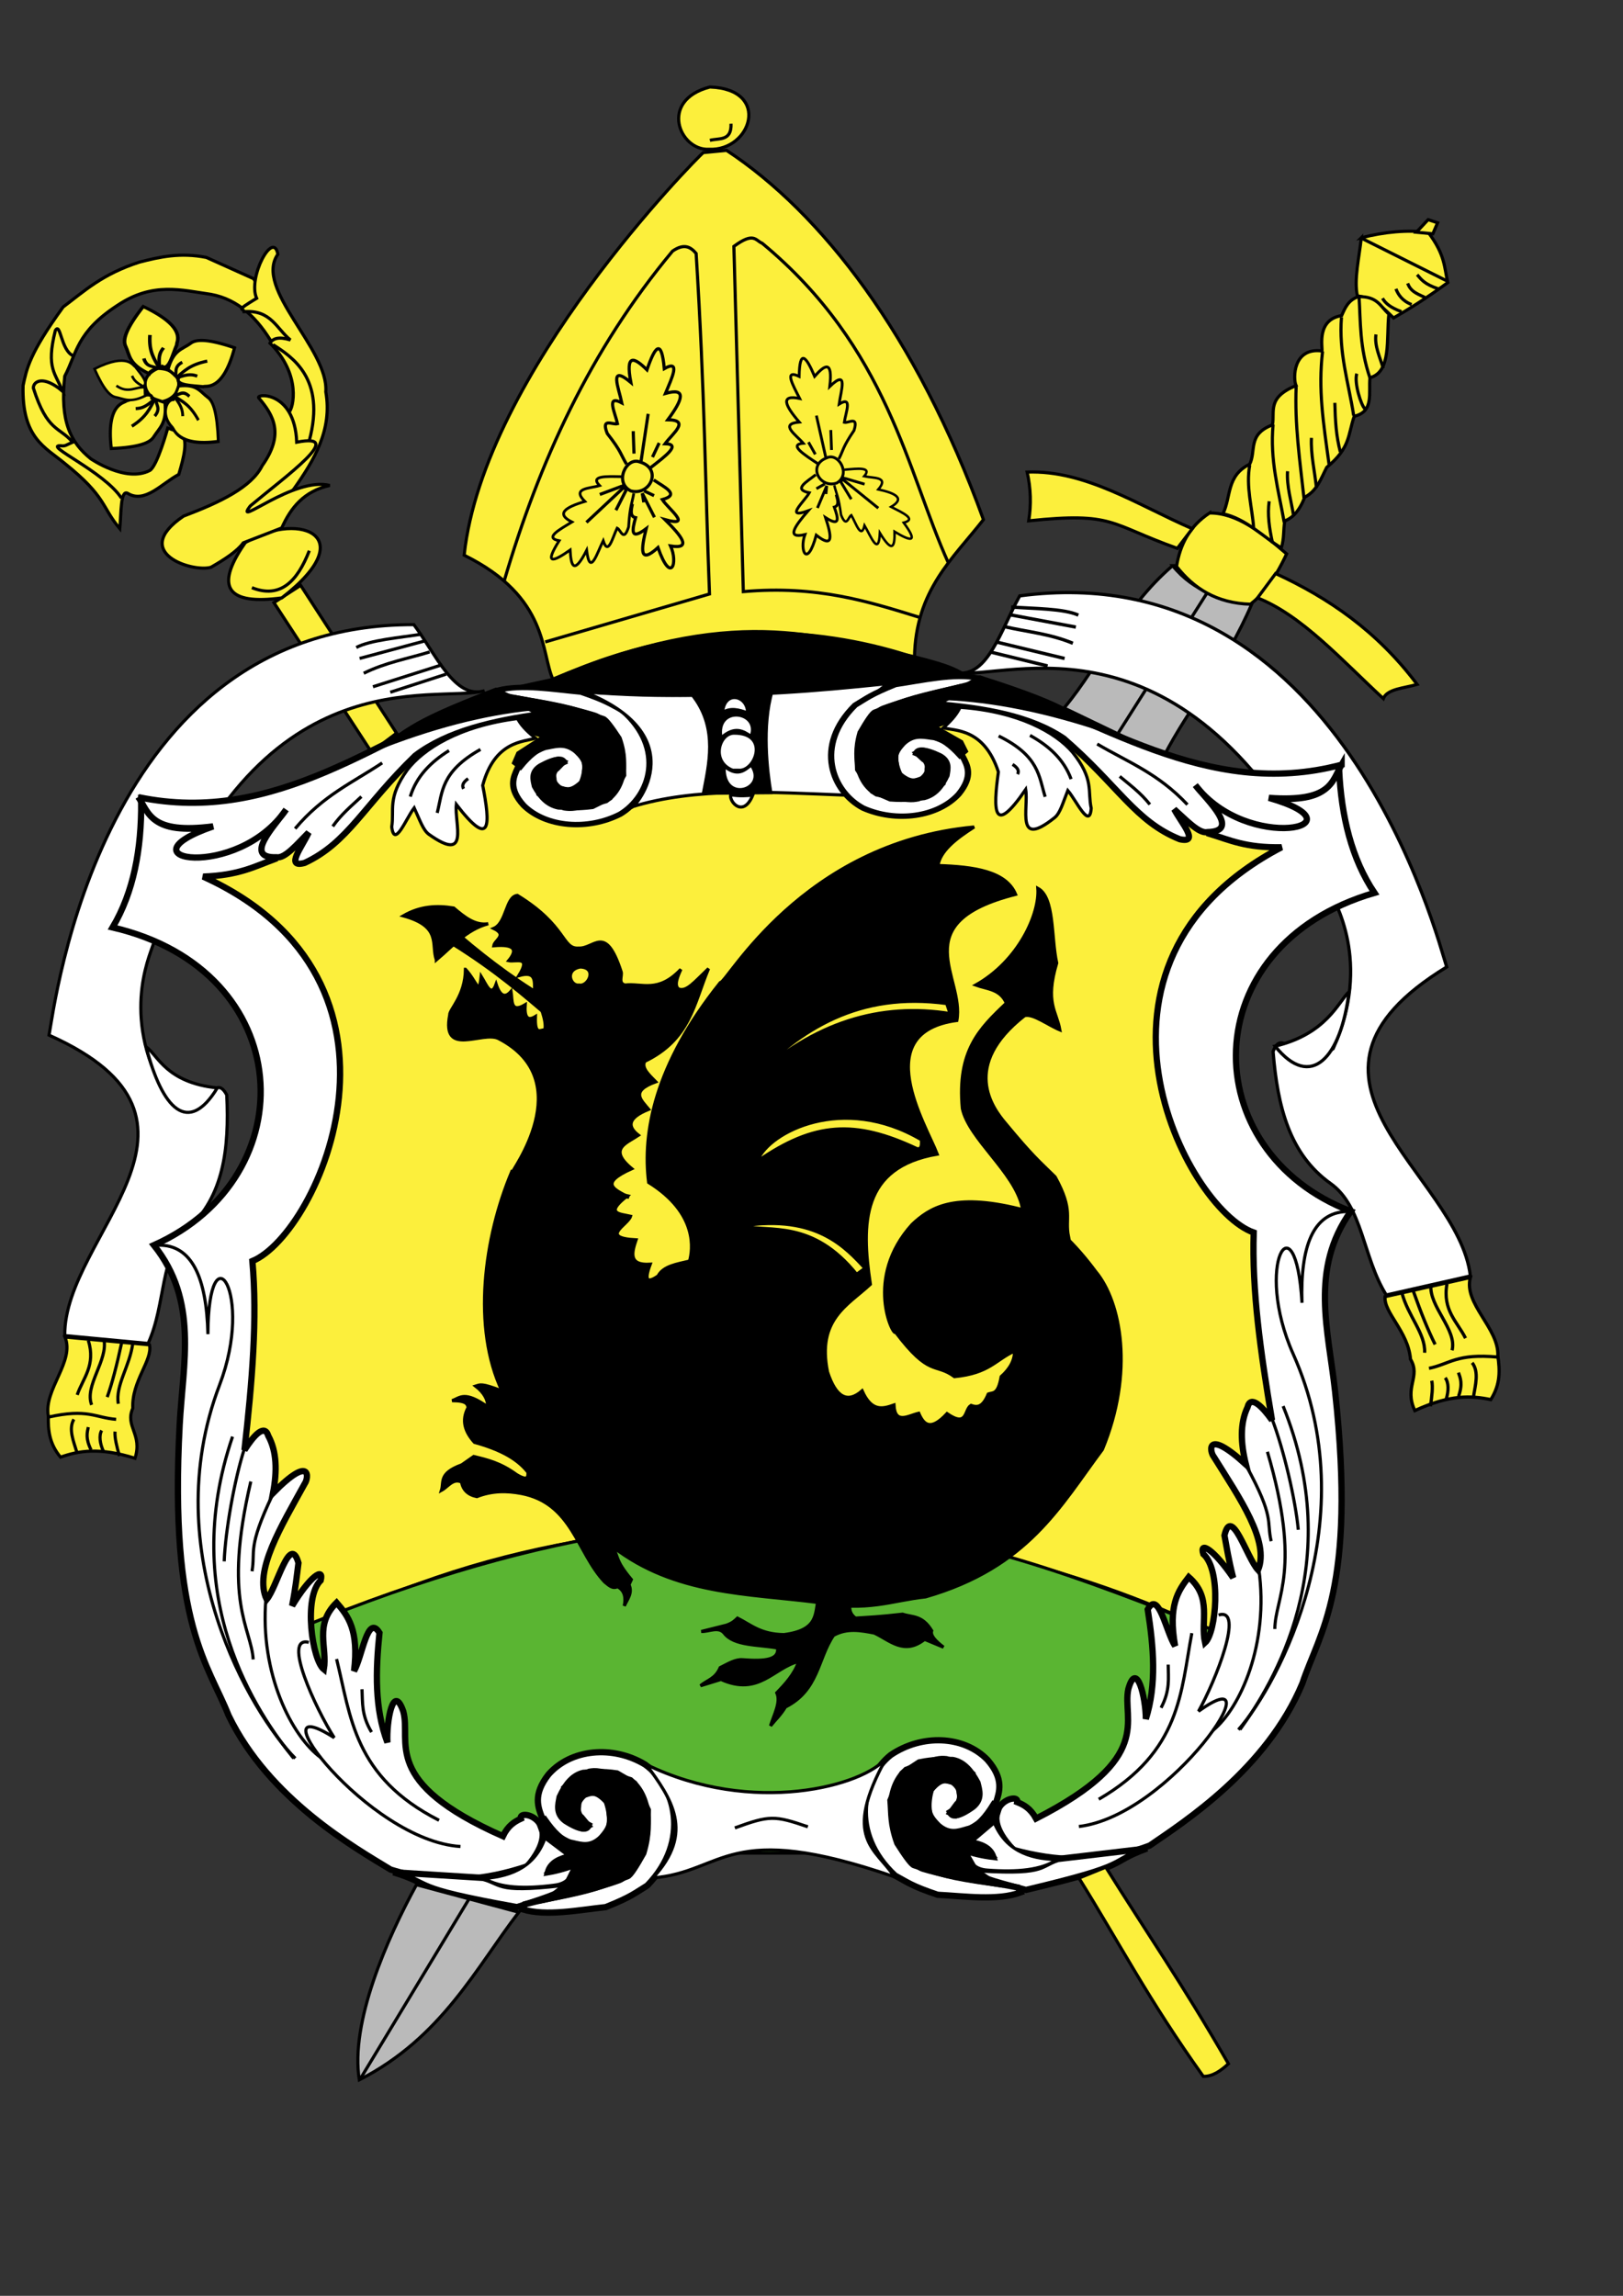 <?xml version="1.0" encoding="UTF-8" standalone="no"?>
<!-- Created with Inkscape (http://www.inkscape.org/) -->

<svg
   xmlns:dc="http://purl.org/dc/elements/1.1/"
   xmlns:cc="http://creativecommons.org/ns#"
   xmlns:rdf="http://www.w3.org/1999/02/22-rdf-syntax-ns#"
   xmlns:svg="http://www.w3.org/2000/svg"
   xmlns="http://www.w3.org/2000/svg"
   xmlns:sodipodi="http://sodipodi.sourceforge.net/DTD/sodipodi-0.dtd"
   xmlns:inkscape="http://www.inkscape.org/namespaces/inkscape"
   width="210mm"
   height="297mm"
   id="svg2"
   version="1.1"
   inkscape:version="0.48.5 r10040"
   sodipodi:docname="Blason_commune_be_Malmedy.svg">
  <rect width="100%" height="100%" fill="#333333" stroke="none"/>
  <defs
     id="defs4" />
  <sodipodi:namedview
     id="base"
     pagecolor="#ffffff"
     bordercolor="#666666"
     borderopacity="1.0"
     inkscape:pageopacity="0.0"
     inkscape:pageshadow="2"
     inkscape:zoom="0.70710678"
     inkscape:cx="299.10754"
     inkscape:cy="411.10425"
     inkscape:document-units="px"
     inkscape:current-layer="layer1"
     showgrid="false"
     inkscape:window-width="1536"
     inkscape:window-height="803"
     inkscape:window-x="-8"
     inkscape:window-y="-8"
     inkscape:window-maximized="1" />
  <g
     inkscape:label="Calque 1"
     inkscape:groupmode="layer"
     id="layer1">
    <path
       style="fill:#fcef3c;stroke:#000000;stroke-width:1.538px;stroke-linecap:butt;stroke-linejoin:miter;stroke-opacity:1"
       d="m 133.953,294.653 47.679,73.057 12.304,-9.228 -46.91,-72.288 z"
       id="path4285"
       inkscape:connector-curvature="0" />
    <path
       style="fill:#ffffff;stroke:#000000;stroke-width:1.538px;stroke-linecap:butt;stroke-linejoin:miter;stroke-opacity:1"
       d="M 237.001,337.718 C 222.409,342.236 213.192,319.878 202.395,305.419 48.888,304.906 26.662,492.333 23.984,506.132 c 93.515,41.685 7.049,97.768 7.69,146.882 l 40.758,3.845 c 8.812,-19.306 5.63,-43.069 19.384,-55.837 17.507,-16.253 20.344,-39.153 19.067,-65.667 -6.814,-12.582 -9.75,12.462 -28.454,2.307 C 58.609,499.121 73.04,467.806 74.739,462.298 124.947,318.385 212.817,344.344 237.001,337.718 z"
       id="path4194"
       inkscape:connector-curvature="0"
       sodipodi:nodetypes="cccccscccc" />
    <path
       style="fill:#bababa;stroke:#000000;stroke-width:1.538px;stroke-linecap:butt;stroke-linejoin:miter;stroke-opacity:1"
       d="m 573.446,276.581 c -24.277,20.818 -34.292,46.937 -53.062,69.596 l 48.833,23.455 c 12.271,-23.806 29.977,-44.056 43.065,-74.595 -14.564,-1.7 -28.336,-5.578 -38.835,-18.456 z"
       id="path4464"
       inkscape:connector-curvature="0"
       sodipodi:nodetypes="ccccc" />
    <path
       style="fill:none;stroke:#000000;stroke-width:1.538px;stroke-linecap:butt;stroke-linejoin:miter;stroke-opacity:1"
       d="m 590.774,289.139 -43.774,69.06"
       id="path4466"
       inkscape:connector-curvature="0"
       sodipodi:nodetypes="cc" />
    <path
       style="fill:#ffffff;stroke:#000000;stroke-width:1.584px;stroke-linecap:butt;stroke-linejoin:miter;stroke-opacity:1"
       d="m 467.599,328.919 c 15.505,2.686 21.964,-21.373 31.082,-37.573 156.755,-20.824 204.248,167.711 208.808,181.454 -90.022,54.952 5.728,100.811 11.568,151.071 l -41.13,9.318 c -11.555,-18.557 -11.448,-43.255 -27.187,-54.48 -20.035,-14.289 -25.961,-37.308 -28.163,-64.564 5.298,-13.755 11.609,11.442 29.373,-1.406 19.237,-42.524 0.353,-72.606 -2.11,-78.008 C 579.517,294.351 493.181,332.49 467.599,328.919 z"
       id="path4194-1"
       inkscape:connector-curvature="0"
       sodipodi:nodetypes="cccccscccc" />
    <path
       style="fill:#fcef3c;stroke:#000000;stroke-width:1.538px;stroke-linecap:butt;stroke-linejoin:miter;stroke-opacity:1"
       d="M 85.062,427.53 147.052,525.41 94.85,709.206 123.126,813.612 c 171.036,-104.722 370.75,-71.993 493.75,-3.263 l 20.664,-206.635 -55.465,-110.931 68.516,-81.567 -168.571,-61.991 -233.824,0 z"
       id="path6503"
       inkscape:connector-curvature="0"
       sodipodi:nodetypes="ccccccccccc" />
    <path
       style="fill:#5ab532;stroke:#000000;stroke-width:1.538px;stroke-linecap:butt;stroke-linejoin:miter;stroke-opacity:1"
       d="m 123.126,805.999 85.917,100.055 229.474,0 88.092,0 90.267,-100.055 c -126.462,-47.237 -238.622,-112.197 -493.75,0 z"
       id="path6505"
       inkscape:connector-curvature="0"
       sodipodi:nodetypes="cccccc" />
    <g
       id="g3985"
       transform="matrix(1.538,0,0,1.538,-207.491,-287.281)">
      <g
         id="g3839">
        <path
           style="fill:#ffffff;stroke:#000000;stroke-width:2;stroke-linecap:butt;stroke-linejoin:miter;stroke-miterlimit:4;stroke-opacity:1;stroke-dasharray:none"
           d="m 179.807,441.725 c 0.104,15.028 -2.403,28.617 -9.091,39.901 58.751,13.63 61.803,79.284 13.132,101.015 14.206,17.772 9.234,37.446 8.187,57.124 -3.377,63.442 9.325,76.478 15.552,92.379 12.922,26.733 40.301,42.158 51.518,48.992 16.702,5.221 30.519,3.231 43.437,-1.01 12.63,-14.582 -3.065,-18.743 -2.02,-15.152 -2.076,0.973 -4.097,2.223 -5.704,5.556 -39.128,-17.311 -29.012,-29.932 -31.672,-39.648 -3.201,-9.303 -5.421,3.262 -5.051,9.849 -4.101,-10.802 -3.754,-22.716 -2.525,-34.85 -3.833,-6.209 -5.445,7.566 -8.081,12.122 1.572,-12.95 -1.891,-17.502 -5.556,-21.718 -7.201,7.071 -2.875,14.142 -4.041,21.213 -3.713,-2.97 -6.593,-22.883 -1.01,-28.284 1.127,-4.371 -3.39,-1.343 -9.091,8.081 1.165,-6.021 1.485,-9.506 2.02,-13.637 -2.757,-9.544 -6.726,7.558 -10.102,11.617 -4.218,-8.96 4.58,-23.169 12.122,-36.871 1.199,-1.612 2.255,-9.51 -10.102,3.03 1.327,-6.977 1.192,-13.223 -1.515,-18.183 -1.193,-3.932 -4.664,-0.095 -7.576,4.546 2.47,-21.941 4.141,-41.744 2.525,-60.104 21.344,-8.843 57.186,-89.155 -15.657,-122.228 11.427,-0.408 16.394,-3.238 22.728,-5.556 -0.516,-3.202 -8.698,2.723 3.536,-15.657 -8.218,8.395 -16.869,12.469 -25.759,14.142 -7.725,-2.862 -4.065,-5.724 1.515,-8.586 -17.595,2.013 -18.262,-3.668 -21.718,-8.081 z"
           id="path2998"
           inkscape:connector-curvature="0"
           sodipodi:nodetypes="cccscccccccccccccccccccccccccc" />
        <path
           style="fill:none;stroke:#000000;stroke-width:1px;stroke-linecap:butt;stroke-linejoin:miter;stroke-opacity:1"
           d="m 250.013,723.81 c 0.215,4.238 -0.224,8.223 3.03,13.637"
           id="path3000"
           inkscape:connector-curvature="0"
           sodipodi:nodetypes="cc" />
        <path
           style="fill:none;stroke:#000000;stroke-width:1px;stroke-linecap:butt;stroke-linejoin:miter;stroke-opacity:1"
           d="m 241.932,714.214 c 4.559,18.349 5.429,37.435 32.577,51.265"
           id="path3002"
           inkscape:connector-curvature="0"
           sodipodi:nodetypes="cc" />
        <path
           style="fill:none;stroke:#000000;stroke-width:1px;stroke-linecap:butt;stroke-linejoin:miter;stroke-opacity:1"
           d="m 233.093,708.91 c -8.591,-2.165 2.167,21.022 8.081,30.305 -26.322,-16.815 10.478,32.732 40.154,34.598"
           id="path3004"
           inkscape:connector-curvature="0"
           sodipodi:nodetypes="ccc" />
        <path
           style="fill:none;stroke:#000000;stroke-width:1px;stroke-linecap:butt;stroke-linejoin:miter;stroke-opacity:1"
           d="m 219.456,695.021 c -2.005,23.979 8.379,43.895 17.425,50.508"
           id="path3006"
           inkscape:connector-curvature="0"
           sodipodi:nodetypes="cc" />
        <path
           style="fill:none;stroke:#000000;stroke-width:1px;stroke-linecap:butt;stroke-linejoin:miter;stroke-opacity:1"
           d="m 221.602,661.938 c -8.164,17.135 -5.401,17.869 -6.566,24.37"
           id="path3008"
           inkscape:connector-curvature="0"
           sodipodi:nodetypes="cc" />
        <path
           style="fill:none;stroke:#000000;stroke-width:1px;stroke-linecap:butt;stroke-linejoin:miter;stroke-opacity:1"
           d="m 214.657,657.771 c -9.001,38.242 0.146,46.544 0.758,56.569"
           id="path3010"
           inkscape:connector-curvature="0"
           sodipodi:nodetypes="cc" />
        <path
           style="fill:none;stroke:#000000;stroke-width:1px;stroke-linecap:butt;stroke-linejoin:miter;stroke-opacity:1"
           d="m 212.637,647.291 c -3.228,9.967 -6.088,26.386 -6.44,35.86"
           id="path3012"
           inkscape:connector-curvature="0"
           sodipodi:nodetypes="cc" />
        <path
           style="fill:none;stroke:#000000;stroke-width:1px;stroke-linecap:butt;stroke-linejoin:miter;stroke-opacity:1"
           d="m 185.363,582.641 c 10.527,-0.126 15.226,10.238 15.657,28.284 0.114,-34.345 14.866,-13.084 3.698,16.176 -20.381,53.4 10.161,104.618 24.081,118.68"
           id="path3014"
           inkscape:connector-curvature="0"
           sodipodi:nodetypes="ccsc" />
        <path
           style="fill:none;stroke:#000000;stroke-width:1px;stroke-linecap:butt;stroke-linejoin:miter;stroke-opacity:1"
           d="m 208.849,643.503 c -17.525,51.327 8.062,88.265 19.445,102.278"
           id="path3016"
           inkscape:connector-curvature="0"
           sodipodi:nodetypes="cc" />
        <path
           style="fill:#ffffff;stroke:#000000;stroke-width:2;stroke-linecap:butt;stroke-linejoin:miter;stroke-miterlimit:4;stroke-opacity:1;stroke-dasharray:none"
           d="m 260,782.005 c 13.63,4.153 3.837,4.725 39.286,11.071 11.783,-3.783 14.853,-4.97 18.571,-7.857 -25.514,3.322 -22.679,0.297 -29.286,-1.429 z"
           id="path3018"
           inkscape:connector-curvature="0"
           sodipodi:nodetypes="ccccc" />
        <path
           style="fill:#ffffff;stroke:#000000;stroke-width:2;stroke-linecap:butt;stroke-linejoin:miter;stroke-miterlimit:4;stroke-opacity:1;stroke-dasharray:none"
           d="m 301.071,793.791 c 7.557,2.3 17.958,0.182 26.429,-0.714 8.211,-3.285 9.246,-4.428 13.236,-6.869 13.87,-14.324 8.818,-31.743 -0.736,-38.489 -10.26,-6.163 -23.585,-4.959 -30.714,3.214 -5.036,6.466 -3.263,10.471 -1.934,13.95 2.308,5.178 6.205,6.213 9.434,8.193 5.2,1.417 8.941,0.15 9.643,-1.786 3.402,-3.075 2.655,-8.046 1.429,-11.786 -3.71,-4.038 -5.251,-2.652 -7.143,-2.143 -2.629,2.314 -2.45,4.228 -1.786,6.071 -0.096,1.19 0.93,2.381 3.214,3.571 -0.815,2.145 -3.164,0.712 -5.357,-0.357 -6.804,-6.048 -2.557,-7.953 -2.5,-11.429 4.638,-4.128 5.091,-4.014 8.036,-5.179 1.947,-0.273 3.036,-0.576 13.036,2.679 2.65,2.155 4.608,5.349 5.357,10.357 0.47,7.964 -1.566,10.915 -2.857,15.357 -3.145,4.266 -4.817,5.587 -6.071,6.071 -11.056,3.977 -22.05,5.51 -30,7.679 z"
           id="path3020"
           inkscape:connector-curvature="0"
           sodipodi:nodetypes="ccccccccccccccccccccc" />
        <path
           style="fill:#ffffff;stroke:#000000;stroke-width:1px;stroke-linecap:butt;stroke-linejoin:miter;stroke-opacity:1"
           d="m 308.393,770.576 c 2.842,2.246 5.661,4.47 8.036,6.25 -3.338,0.628 -5.766,2.47 -7.679,5 3.454,-0.175 6.478,-1.211 9.464,-2.321 -1.413,2.807 -2.096,6.071 -7.143,6.607 -9.293,1.198 -17.125,0.935 -22.143,-2.143 9.169,-0.752 16.463,-4.101 19.464,-13.393 z"
           id="path3024"
           inkscape:connector-curvature="0"
           sodipodi:nodetypes="ccccccc" />
        <path
           style="fill:#000000;stroke:#000000;stroke-width:2;stroke-linecap:butt;stroke-linejoin:miter;stroke-miterlimit:4;stroke-opacity:1;stroke-dasharray:none"
           d="m 306.607,766.826 1.607,-1.429 c 2.531,3.597 5.4,6.813 8.75,7.321 2.955,0.696 5.786,1.555 9.107,-1.607 1.644,-1.857 3.194,-3.76 2.857,-6.607 -0.316,-1.746 0.162,-3.276 -1.607,-5.893 -1.786,-2.236 -3.571,-2.213 -5.357,-1.786 -1.849,0.568 -3.047,1.658 -3.214,3.571 0.051,1.334 -0.871,2.506 1.019,4.147 l 2.195,2.639 -1.786,0.893 c -1.268,-0.123 -3.05,-0.88 -5.453,-2.404 -3.2,-2.321 -2.299,-5.274 -1.869,-7.596 1.734,-3.709 3.876,-6.805 7.5,-7.679 3.15,-0.151 5.771,-0.567 10.714,0.179 l 5.536,3.214 c 2.3,3.669 2.867,5.605 4.286,8.393 -0.13,4.151 0.466,7.394 -1.429,13.75 -2.322,4.15 -4.173,7.071 -5,7.321 -9.451,3.49 -9.761,4.098 -25,7.143 l 0.179,-0.179 6.677,-5.2 -0.963,0.379 3.036,-6.071 c -2.676,1.102 -5.66,2.051 -9.286,2.679 0.83,-3.118 3.832,-4.426 7.5,-5.179 l -8.75,-6.607 z"
           id="path3026"
           inkscape:connector-curvature="0"
           sodipodi:nodetypes="cccccccccccccccccccccccccccc" />
        <g
           id="g3817"
           transform="matrix(1,0,0,-0.855,-24.107,896.957)">
          <path
             sodipodi:nodetypes="ccccccccccccccccccccc"
             inkscape:connector-curvature="0"
             id="path3020-1"
             d="m 317.323,573.971 c 7.557,2.3 17.958,0.182 26.429,-0.714 8.211,-3.285 9.246,-4.428 13.236,-6.869 13.87,-14.324 8.818,-31.743 -0.736,-38.489 -10.26,-6.163 -23.585,-4.959 -30.714,3.214 -5.036,6.466 -3.263,10.471 -1.934,13.95 2.308,5.178 6.205,6.213 9.434,8.193 5.2,1.417 8.941,0.15 9.643,-1.786 3.402,-3.075 2.655,-8.046 1.429,-11.786 -3.71,-4.038 -5.251,-2.652 -7.143,-2.143 -2.629,2.314 -2.45,4.228 -1.786,6.071 -0.096,1.19 0.93,2.381 3.214,3.571 -0.815,2.145 -3.164,0.712 -5.357,-0.357 -6.804,-6.048 -2.557,-7.953 -2.5,-11.429 4.638,-4.128 5.091,-4.014 8.036,-5.179 1.947,-0.273 3.036,-0.576 13.036,2.679 2.65,2.155 4.608,5.349 5.357,10.357 0.47,7.964 -1.566,10.915 -2.857,15.357 -3.145,4.266 -4.817,5.587 -6.071,6.071 -11.056,3.977 -22.05,5.51 -30,7.679 z"
             style="fill:#ffffff;stroke:#000000;stroke-width:2;stroke-linecap:butt;stroke-linejoin:miter;stroke-miterlimit:4;stroke-opacity:1;stroke-dasharray:none" />
          <path
             sodipodi:nodetypes="cccccccccccccccccccccccccccc"
             inkscape:connector-curvature="0"
             id="path3026-7"
             d="m 322.859,547.006 1.607,-1.429 c 2.531,3.597 5.4,6.813 8.75,7.321 2.955,0.696 5.786,1.555 9.107,-1.607 1.644,-1.857 3.194,-3.76 2.857,-6.607 -0.316,-1.746 0.162,-3.276 -1.607,-5.893 -1.786,-2.236 -3.571,-2.213 -5.357,-1.786 -1.849,0.568 -3.047,1.658 -3.214,3.571 0.051,1.334 -0.871,2.506 1.019,4.147 l 2.195,2.639 -1.786,0.893 c -1.268,-0.123 -3.05,-0.88 -5.453,-2.404 -3.2,-2.321 -2.299,-5.274 -1.869,-7.596 1.734,-3.709 3.876,-6.805 7.5,-7.679 3.15,-0.151 5.771,-0.567 10.714,0.179 l 5.536,3.214 c 2.3,3.669 2.867,5.605 4.286,8.393 -0.13,4.151 0.466,7.394 -1.429,13.75 -2.322,4.15 -4.173,7.071 -5,7.321 -9.451,3.49 -9.761,4.098 -25,7.143 l 0.179,-0.179 6.677,-5.2 -0.963,0.379 3.036,-6.071 c -2.676,1.102 -5.66,2.051 -9.286,2.679 0.83,-3.118 3.832,-4.426 7.5,-5.179 l -8.75,-6.607 z"
             style="fill:#000000;stroke:#000000;stroke-width:2;stroke-linecap:butt;stroke-linejoin:miter;stroke-miterlimit:4;stroke-opacity:1;stroke-dasharray:none" />
        </g>
        <path
           style="fill:#ffffff;stroke:#000000;stroke-width:2;stroke-linecap:butt;stroke-linejoin:miter;stroke-miterlimit:4;stroke-opacity:1;stroke-dasharray:none"
           d="m 178.929,440.219 c 43.909,9.145 76.902,-19.236 113.929,-33.75 l 14.286,7.321 c -15.48,2.128 -29.894,5.419 -40.179,13.214 -16.439,15.846 -21.335,27.672 -35.179,34.107 -6.443,1.801 -0.687,-5.317 1.25,-9.643 -3.61,3.596 -7.468,8.308 -10.179,7.857 -10.836,0.36 -0.508,-10.093 3.036,-15.179 -15.456,22.806 -54.33,16.107 -23.214,5.357 -19.825,2.528 -20.324,-4.07 -23.75,-9.286 z"
           id="path3821"
           inkscape:connector-curvature="0"
           sodipodi:nodetypes="cccccccccc" />
        <path
           style="fill:none;stroke:#000000;stroke-width:1;stroke-linecap:butt;stroke-linejoin:miter;stroke-miterlimit:4;stroke-opacity:1;stroke-dasharray:none"
           d="m 228.75,450.219 c 8.865,-10.58 18.378,-14.674 27.679,-20.893"
           id="path3823"
           inkscape:connector-curvature="0"
           sodipodi:nodetypes="cc" />
        <path
           style="fill:none;stroke:#000000;stroke-width:1;stroke-linecap:butt;stroke-linejoin:miter;stroke-miterlimit:4;stroke-opacity:1;stroke-dasharray:none"
           d="m 249.821,440.041 c -3.146,2.935 -6.412,5.629 -9.107,9.464"
           id="path3825"
           inkscape:connector-curvature="0"
           sodipodi:nodetypes="cc" />
        <path
           style="fill:#000000;stroke:#000000;stroke-width:1px;stroke-linecap:butt;stroke-linejoin:miter;stroke-opacity:1"
           d="m 253.036,425.576 c 19.495,-7.851 36.063,-11.875 50.714,-13.393 l -11.25,-6.25 c -31.494,12 -26.311,13.096 -39.464,19.643 z"
           id="path3827"
           inkscape:connector-curvature="0"
           sodipodi:nodetypes="cccc" />
        <path
           style="fill:#ffffff;stroke:#000000;stroke-width:1px;stroke-linecap:butt;stroke-linejoin:miter;stroke-opacity:1"
           d="m 299.464,415.219 c -18.736,2.389 -30.058,9.79 -35,16.25 -6.485,9.036 -4.109,12.62 -5,18.214 0.899,6.868 4.523,-2.611 7.143,-6.071 1.795,3.86 2.832,7.101 4.678,8.415 13.163,9.371 8.065,-3.469 8.715,-9.487 11.243,14.575 10.791,6.165 8.393,-6.071 3.84,-14.262 13.144,-13.795 16.786,-15 -3.306,-2.627 -4.796,-4.549 -5.714,-6.25 z"
           id="path3829"
           inkscape:connector-curvature="0"
           sodipodi:nodetypes="ccccscccc" />
        <path
           style="fill:none;stroke:#000000;stroke-width:1;stroke-linecap:butt;stroke-linejoin:miter;stroke-miterlimit:4;stroke-opacity:1;stroke-dasharray:none"
           d="m 277.679,425.398 c -5.777,3.629 -10.342,8.166 -12.321,14.643"
           id="path3831"
           inkscape:connector-curvature="0"
           sodipodi:nodetypes="cc" />
        <path
           style="fill:none;stroke:#000000;stroke-width:1;stroke-linecap:butt;stroke-linejoin:miter;stroke-miterlimit:4;stroke-opacity:1;stroke-dasharray:none"
           d="m 287.679,425.041 c -12.577,7.059 -12.076,13.574 -13.75,20.179"
           id="path3833"
           inkscape:connector-curvature="0"
           sodipodi:nodetypes="cc" />
        <path
           style="fill:none;stroke:#000000;stroke-width:1;stroke-linecap:butt;stroke-linejoin:miter;stroke-miterlimit:4;stroke-opacity:1;stroke-dasharray:none"
           d="m 283.75,434.326 c -1.855,1.347 -1.941,2.341 -1.429,3.214"
           id="path3835"
           inkscape:connector-curvature="0"
           sodipodi:nodetypes="cc" />
        <path
           style="fill:#000000;stroke:#000000;stroke-width:1px;stroke-linecap:butt;stroke-linejoin:miter;stroke-opacity:1"
           d="m 300,415.041 10.893,3.571 -2.143,-5 z"
           id="path3837"
           inkscape:connector-curvature="0" />
      </g>
      <path
         sodipodi:nodetypes="ccccc"
         inkscape:connector-curvature="0"
         id="path3981"
         d="m 335.623,443.366 c 20.449,-6.422 44.701,-4.694 68.312,-3.788 -2.161,-2.711 -5.939,-22.001 13.11,-35.285 -29.625,-2.231 -42.086,6.63 -96.321,2.455 36.44,14.473 14.83,38.559 14.9,36.618 z"
         style="fill:#ffffff;stroke:#000000;stroke-width:1px;stroke-linecap:butt;stroke-linejoin:miter;stroke-opacity:1" />
      <g
         id="g3839-4"
         transform="matrix(-0.995,0.055,0.055,0.995,715.312,-17.966)">
        <path
           style="fill:#ffffff;stroke:#000000;stroke-width:2;stroke-linecap:butt;stroke-linejoin:miter;stroke-miterlimit:4;stroke-opacity:1;stroke-dasharray:none"
           d="m 179.807,441.725 c 0.104,15.028 -2.403,28.617 -9.091,39.901 58.751,13.63 61.803,79.284 13.132,101.015 14.206,17.772 9.234,37.446 8.187,57.124 -3.377,63.442 9.325,76.478 15.552,92.379 12.922,26.733 40.301,42.158 51.518,48.992 16.702,5.221 30.519,3.231 43.437,-1.01 12.63,-14.582 -3.065,-18.743 -2.02,-15.152 -2.076,0.973 -4.097,2.223 -5.704,5.556 -39.128,-17.311 -29.012,-29.932 -31.672,-39.648 -3.201,-9.303 -5.421,3.262 -5.051,9.849 -4.101,-10.802 -3.754,-22.716 -2.525,-34.85 -3.833,-6.209 -5.445,7.566 -8.081,12.122 1.572,-12.95 -1.891,-17.502 -5.556,-21.718 -7.201,7.071 -2.875,14.142 -4.041,21.213 -3.713,-2.97 -6.593,-22.883 -1.01,-28.284 1.127,-4.371 -3.39,-1.343 -9.091,8.081 1.165,-6.021 1.485,-9.506 2.02,-13.637 -2.757,-9.544 -6.726,7.558 -10.102,11.617 -4.218,-8.96 4.58,-23.169 12.122,-36.871 1.199,-1.612 2.255,-9.51 -10.102,3.03 1.327,-6.977 1.192,-13.223 -1.515,-18.183 -1.193,-3.932 -4.664,-0.095 -7.576,4.546 2.47,-21.941 4.141,-41.744 2.525,-60.104 21.344,-8.843 57.186,-89.155 -15.657,-122.228 11.427,-0.408 16.394,-3.238 22.728,-5.556 -0.516,-3.202 -8.698,2.723 3.536,-15.657 -8.218,8.395 -16.869,12.469 -25.759,14.142 -7.725,-2.862 -4.065,-5.724 1.515,-8.586 -17.595,2.013 -18.262,-3.668 -21.718,-8.081 z"
           id="path2998-0"
           inkscape:connector-curvature="0"
           sodipodi:nodetypes="cccscccccccccccccccccccccccccc" />
        <path
           style="fill:none;stroke:#000000;stroke-width:1px;stroke-linecap:butt;stroke-linejoin:miter;stroke-opacity:1"
           d="m 250.013,723.81 c 0.215,4.238 -0.224,8.223 3.03,13.637"
           id="path3000-9"
           inkscape:connector-curvature="0"
           sodipodi:nodetypes="cc" />
        <path
           style="fill:none;stroke:#000000;stroke-width:1px;stroke-linecap:butt;stroke-linejoin:miter;stroke-opacity:1"
           d="m 241.932,714.214 c 4.559,18.349 5.429,37.435 32.577,51.265"
           id="path3002-4"
           inkscape:connector-curvature="0"
           sodipodi:nodetypes="cc" />
        <path
           style="fill:none;stroke:#000000;stroke-width:1px;stroke-linecap:butt;stroke-linejoin:miter;stroke-opacity:1"
           d="m 233.093,708.91 c -8.591,-2.165 2.167,21.022 8.081,30.305 -26.322,-16.815 10.478,32.732 40.154,34.598"
           id="path3004-8"
           inkscape:connector-curvature="0"
           sodipodi:nodetypes="ccc" />
        <path
           style="fill:none;stroke:#000000;stroke-width:1px;stroke-linecap:butt;stroke-linejoin:miter;stroke-opacity:1"
           d="m 219.456,695.021 c -2.005,23.979 8.379,43.895 17.425,50.508"
           id="path3006-8"
           inkscape:connector-curvature="0"
           sodipodi:nodetypes="cc" />
        <path
           style="fill:none;stroke:#000000;stroke-width:1px;stroke-linecap:butt;stroke-linejoin:miter;stroke-opacity:1"
           d="m 221.602,661.938 c -8.164,17.135 -5.401,17.869 -6.566,24.37"
           id="path3008-2"
           inkscape:connector-curvature="0"
           sodipodi:nodetypes="cc" />
        <path
           style="fill:none;stroke:#000000;stroke-width:1px;stroke-linecap:butt;stroke-linejoin:miter;stroke-opacity:1"
           d="m 214.657,657.771 c -9.001,38.242 0.146,46.544 0.758,56.569"
           id="path3010-4"
           inkscape:connector-curvature="0"
           sodipodi:nodetypes="cc" />
        <path
           style="fill:none;stroke:#000000;stroke-width:1px;stroke-linecap:butt;stroke-linejoin:miter;stroke-opacity:1"
           d="m 212.637,647.291 c -3.228,9.967 -6.088,26.386 -6.44,35.86"
           id="path3012-5"
           inkscape:connector-curvature="0"
           sodipodi:nodetypes="cc" />
        <path
           style="fill:none;stroke:#000000;stroke-width:1px;stroke-linecap:butt;stroke-linejoin:miter;stroke-opacity:1"
           d="m 185.363,582.641 c 10.527,-0.126 15.226,10.238 15.657,28.284 0.114,-34.345 14.866,-13.084 3.698,16.176 -20.381,53.4 10.161,104.618 24.081,118.68"
           id="path3014-5"
           inkscape:connector-curvature="0"
           sodipodi:nodetypes="ccsc" />
        <path
           style="fill:none;stroke:#000000;stroke-width:1px;stroke-linecap:butt;stroke-linejoin:miter;stroke-opacity:1"
           d="m 208.849,643.503 c -17.525,51.327 8.062,88.265 19.445,102.278"
           id="path3016-1"
           inkscape:connector-curvature="0"
           sodipodi:nodetypes="cc" />
        <path
           style="fill:#ffffff;stroke:#000000;stroke-width:2;stroke-linecap:butt;stroke-linejoin:miter;stroke-miterlimit:4;stroke-opacity:1;stroke-dasharray:none"
           d="m 260,782.005 c 13.63,4.153 3.837,4.725 39.286,11.071 11.783,-3.783 14.853,-4.97 18.571,-7.857 -25.514,3.322 -22.679,0.297 -29.286,-1.429 z"
           id="path3018-7"
           inkscape:connector-curvature="0"
           sodipodi:nodetypes="ccccc" />
        <path
           style="fill:#ffffff;stroke:#000000;stroke-width:2;stroke-linecap:butt;stroke-linejoin:miter;stroke-miterlimit:4;stroke-opacity:1;stroke-dasharray:none"
           d="m 301.071,793.791 c 7.557,2.3 17.958,0.182 26.429,-0.714 8.211,-3.285 9.246,-4.428 13.236,-6.869 13.87,-14.324 8.818,-31.743 -0.736,-38.489 -10.26,-6.163 -23.585,-4.959 -30.714,3.214 -5.036,6.466 -3.263,10.471 -1.934,13.95 2.308,5.178 6.205,6.213 9.434,8.193 5.2,1.417 8.941,0.15 9.643,-1.786 3.402,-3.075 2.655,-8.046 1.429,-11.786 -3.71,-4.038 -5.251,-2.652 -7.143,-2.143 -2.629,2.314 -2.45,4.228 -1.786,6.071 -0.096,1.19 0.93,2.381 3.214,3.571 -0.815,2.145 -3.164,0.712 -5.357,-0.357 -6.804,-6.048 -2.557,-7.953 -2.5,-11.429 4.638,-4.128 5.091,-4.014 8.036,-5.179 1.947,-0.273 3.036,-0.576 13.036,2.679 2.65,2.155 4.608,5.349 5.357,10.357 0.47,7.964 -1.566,10.915 -2.857,15.357 -3.145,4.266 -4.817,5.587 -6.071,6.071 -11.056,3.977 -22.05,5.51 -30,7.679 z"
           id="path3020-11"
           inkscape:connector-curvature="0"
           sodipodi:nodetypes="ccccccccccccccccccccc" />
        <path
           style="fill:#ffffff;stroke:#000000;stroke-width:1px;stroke-linecap:butt;stroke-linejoin:miter;stroke-opacity:1"
           d="m 308.393,770.576 c 2.842,2.246 5.661,4.47 8.036,6.25 -3.338,0.628 -5.766,2.47 -7.679,5 3.454,-0.175 6.478,-1.211 9.464,-2.321 -1.413,2.807 -2.096,6.071 -7.143,6.607 -9.293,1.198 -17.125,0.935 -22.143,-2.143 9.169,-0.752 16.463,-4.101 19.464,-13.393 z"
           id="path3024-5"
           inkscape:connector-curvature="0"
           sodipodi:nodetypes="ccccccc" />
        <path
           style="fill:#000000;stroke:#000000;stroke-width:2;stroke-linecap:butt;stroke-linejoin:miter;stroke-miterlimit:4;stroke-opacity:1;stroke-dasharray:none"
           d="m 306.607,766.826 1.607,-1.429 c 2.531,3.597 5.4,6.813 8.75,7.321 2.955,0.696 5.786,1.555 9.107,-1.607 1.644,-1.857 3.194,-3.76 2.857,-6.607 -0.316,-1.746 0.162,-3.276 -1.607,-5.893 -1.786,-2.236 -3.571,-2.213 -5.357,-1.786 -1.849,0.568 -3.047,1.658 -3.214,3.571 0.051,1.334 -0.871,2.506 1.019,4.147 l 2.195,2.639 -1.786,0.893 c -1.268,-0.123 -3.05,-0.88 -5.453,-2.404 -3.2,-2.321 -2.299,-5.274 -1.869,-7.596 1.734,-3.709 3.876,-6.805 7.5,-7.679 3.15,-0.151 5.771,-0.567 10.714,0.179 l 5.536,3.214 c 2.3,3.669 2.867,5.605 4.286,8.393 -0.13,4.151 0.466,7.394 -1.429,13.75 -2.322,4.15 -4.173,7.071 -5,7.321 -9.451,3.49 -9.761,4.098 -25,7.143 l 0.179,-0.179 6.677,-5.2 -0.963,0.379 3.036,-6.071 c -2.676,1.102 -5.66,2.051 -9.286,2.679 0.83,-3.118 3.832,-4.426 7.5,-5.179 l -8.75,-6.607 z"
           id="path3026-2"
           inkscape:connector-curvature="0"
           sodipodi:nodetypes="cccccccccccccccccccccccccccc" />
        <g
           id="g3817-7"
           transform="matrix(1,0,0,-0.855,-24.107,896.957)">
          <path
             sodipodi:nodetypes="ccccccccccccccccccccc"
             inkscape:connector-curvature="0"
             id="path3020-1-6"
             d="m 317.323,573.971 c 7.557,2.3 17.958,0.182 26.429,-0.714 8.211,-3.285 9.246,-4.428 13.236,-6.869 13.87,-14.324 8.818,-31.743 -0.736,-38.489 -10.26,-6.163 -23.585,-4.959 -30.714,3.214 -5.036,6.466 -3.263,10.471 -1.934,13.95 2.308,5.178 6.205,6.213 9.434,8.193 5.2,1.417 8.941,0.15 9.643,-1.786 3.402,-3.075 2.655,-8.046 1.429,-11.786 -3.71,-4.038 -5.251,-2.652 -7.143,-2.143 -2.629,2.314 -2.45,4.228 -1.786,6.071 -0.096,1.19 0.93,2.381 3.214,3.571 -0.815,2.145 -3.164,0.712 -5.357,-0.357 -6.804,-6.048 -2.557,-7.953 -2.5,-11.429 4.638,-4.128 5.091,-4.014 8.036,-5.179 1.947,-0.273 3.036,-0.576 13.036,2.679 2.65,2.155 4.608,5.349 5.357,10.357 0.47,7.964 -1.566,10.915 -2.857,15.357 -3.145,4.266 -4.817,5.587 -6.071,6.071 -11.056,3.977 -22.05,5.51 -30,7.679 z"
             style="fill:#ffffff;stroke:#000000;stroke-width:2;stroke-linecap:butt;stroke-linejoin:miter;stroke-miterlimit:4;stroke-opacity:1;stroke-dasharray:none" />
          <path
             sodipodi:nodetypes="cccccccccccccccccccccccccccc"
             inkscape:connector-curvature="0"
             id="path3026-7-1"
             d="m 322.859,547.006 1.607,-1.429 c 2.531,3.597 5.4,6.813 8.75,7.321 2.955,0.696 5.786,1.555 9.107,-1.607 1.644,-1.857 3.194,-3.76 2.857,-6.607 -0.316,-1.746 0.162,-3.276 -1.607,-5.893 -1.786,-2.236 -3.571,-2.213 -5.357,-1.786 -1.849,0.568 -3.047,1.658 -3.214,3.571 0.051,1.334 -0.871,2.506 1.019,4.147 l 2.195,2.639 -1.786,0.893 c -1.268,-0.123 -3.05,-0.88 -5.453,-2.404 -3.2,-2.321 -2.299,-5.274 -1.869,-7.596 1.734,-3.709 3.876,-6.805 7.5,-7.679 3.15,-0.151 5.771,-0.567 10.714,0.179 l 5.536,3.214 c 2.3,3.669 2.867,5.605 4.286,8.393 -0.13,4.151 0.466,7.394 -1.429,13.75 -2.322,4.15 -4.173,7.071 -5,7.321 -9.451,3.49 -9.761,4.098 -25,7.143 l 0.179,-0.179 6.677,-5.2 -0.963,0.379 3.036,-6.071 c -2.676,1.102 -5.66,2.051 -9.286,2.679 0.83,-3.118 3.832,-4.426 7.5,-5.179 l -8.75,-6.607 z"
             style="fill:#000000;stroke:#000000;stroke-width:2;stroke-linecap:butt;stroke-linejoin:miter;stroke-miterlimit:4;stroke-opacity:1;stroke-dasharray:none" />
        </g>
        <path
           style="fill:#ffffff;stroke:#000000;stroke-width:2;stroke-linecap:butt;stroke-linejoin:miter;stroke-miterlimit:4;stroke-opacity:1;stroke-dasharray:none"
           d="m 178.929,440.219 c 43.909,9.145 76.902,-19.236 113.929,-33.75 l 14.286,7.321 c -15.48,2.128 -29.894,5.419 -40.179,13.214 -16.439,15.846 -21.335,27.672 -35.179,34.107 -6.443,1.801 -0.687,-5.317 1.25,-9.643 -3.61,3.596 -7.468,8.308 -10.179,7.857 -10.836,0.36 -0.508,-10.093 3.036,-15.179 -15.456,22.806 -54.33,16.107 -23.214,5.357 -19.825,2.528 -20.324,-4.07 -23.75,-9.286 z"
           id="path3821-4"
           inkscape:connector-curvature="0"
           sodipodi:nodetypes="cccccccccc" />
        <path
           style="fill:none;stroke:#000000;stroke-width:1;stroke-linecap:butt;stroke-linejoin:miter;stroke-miterlimit:4;stroke-opacity:1;stroke-dasharray:none"
           d="m 228.75,450.219 c 8.865,-10.58 18.378,-14.674 27.679,-20.893"
           id="path3823-2"
           inkscape:connector-curvature="0"
           sodipodi:nodetypes="cc" />
        <path
           style="fill:none;stroke:#000000;stroke-width:1;stroke-linecap:butt;stroke-linejoin:miter;stroke-miterlimit:4;stroke-opacity:1;stroke-dasharray:none"
           d="m 249.821,440.041 c -3.146,2.935 -6.412,5.629 -9.107,9.464"
           id="path3825-3"
           inkscape:connector-curvature="0"
           sodipodi:nodetypes="cc" />
        <path
           style="fill:#000000;stroke:#000000;stroke-width:1px;stroke-linecap:butt;stroke-linejoin:miter;stroke-opacity:1"
           d="m 253.036,425.576 c 19.495,-7.851 36.063,-11.875 50.714,-13.393 l -11.25,-6.25 c -31.494,12 -26.311,13.096 -39.464,19.643 z"
           id="path3827-2"
           inkscape:connector-curvature="0"
           sodipodi:nodetypes="cccc" />
        <path
           style="fill:#ffffff;stroke:#000000;stroke-width:1px;stroke-linecap:butt;stroke-linejoin:miter;stroke-opacity:1"
           d="m 299.464,415.219 c -18.736,2.389 -30.058,9.79 -35,16.25 -6.485,9.036 -4.109,12.62 -5,18.214 0.899,6.868 4.523,-2.611 7.143,-6.071 1.795,3.86 2.832,7.101 4.678,8.415 13.163,9.371 8.065,-3.469 8.715,-9.487 11.243,14.575 10.791,6.165 8.393,-6.071 3.84,-14.262 13.144,-13.795 16.786,-15 -3.306,-2.627 -4.796,-4.549 -5.714,-6.25 z"
           id="path3829-2"
           inkscape:connector-curvature="0"
           sodipodi:nodetypes="ccccscccc" />
        <path
           style="fill:none;stroke:#000000;stroke-width:1;stroke-linecap:butt;stroke-linejoin:miter;stroke-miterlimit:4;stroke-opacity:1;stroke-dasharray:none"
           d="m 277.679,425.398 c -5.777,3.629 -10.342,8.166 -12.321,14.643"
           id="path3831-1"
           inkscape:connector-curvature="0"
           sodipodi:nodetypes="cc" />
        <path
           style="fill:none;stroke:#000000;stroke-width:1;stroke-linecap:butt;stroke-linejoin:miter;stroke-miterlimit:4;stroke-opacity:1;stroke-dasharray:none"
           d="m 287.679,425.041 c -12.577,7.059 -12.076,13.574 -13.75,20.179"
           id="path3833-6"
           inkscape:connector-curvature="0"
           sodipodi:nodetypes="cc" />
        <path
           style="fill:none;stroke:#000000;stroke-width:1;stroke-linecap:butt;stroke-linejoin:miter;stroke-miterlimit:4;stroke-opacity:1;stroke-dasharray:none"
           d="m 283.75,434.326 c -1.855,1.347 -1.941,2.341 -1.429,3.214"
           id="path3835-8"
           inkscape:connector-curvature="0"
           sodipodi:nodetypes="cc" />
        <path
           style="fill:#000000;stroke:#000000;stroke-width:1px;stroke-linecap:butt;stroke-linejoin:miter;stroke-opacity:1"
           d="m 300,415.041 10.893,3.571 -2.143,-5 z"
           id="path3837-5"
           inkscape:connector-curvature="0" />
      </g>
      <path
         sodipodi:nodetypes="ccccc"
         inkscape:connector-curvature="0"
         id="path3965"
         d="m 340.357,747.719 c 33.928,16.504 69.416,6.82 76.429,-2.143 -14.376,25.91 -3.266,28.835 2.5,37.857 -53.423,-18.433 -53.829,-1.521 -76.786,0.357 13.44,-14.485 5.832,-25.31 -2.143,-36.071 z"
         style="fill:#ffffff;stroke:#000000;stroke-width:1px;stroke-linecap:butt;stroke-linejoin:miter;stroke-opacity:1" />
      <path
         sodipodi:nodetypes="cc"
         inkscape:connector-curvature="0"
         id="path3969"
         d="m 368.571,767.898 c 11.08,-4.028 12.612,-3.982 23.214,-0.357"
         style="fill:none;stroke:#000000;stroke-width:1px;stroke-linecap:butt;stroke-linejoin:miter;stroke-opacity:1" />
      <path
         sodipodi:nodetypes="ccccc"
         inkscape:connector-curvature="0"
         id="path3983"
         d="m 355.714,408.612 c 7.355,10.121 4.617,21.163 2.857,30.357 L 380,438.791 c -1.163,-7.066 -2.853,-21.128 0.393,-32.25 z"
         style="fill:#000000;stroke:#000000;stroke-width:1px;stroke-linecap:butt;stroke-linejoin:miter;stroke-opacity:1" />
      <path
         sodipodi:nodetypes="cccc"
         inkscape:connector-curvature="0"
         id="path3971"
         d="m 368.214,419.862 c -4.7,0.12 -7.293,9.085 -0.357,11.786 l 1.786,0 c 5.462,0.671 10.161,-11.944 -1.429,-11.786 z"
         style="fill:#ffffff;stroke:#000000;stroke-width:1px;stroke-linecap:butt;stroke-linejoin:miter;stroke-opacity:1" />
      <path
         sodipodi:nodetypes="ccc"
         inkscape:connector-curvature="0"
         id="path3973"
         d="m 364.16,421.396 c -1.984,-10.61 12.647,-8.664 9.596,-0.505 -2.516,-1.627 -5.102,-3.492 -9.596,0.505 z"
         style="fill:#ffffff;stroke:#000000;stroke-width:1px;stroke-linecap:butt;stroke-linejoin:miter;stroke-opacity:1" />
      <path
         sodipodi:nodetypes="ccc"
         inkscape:connector-curvature="0"
         id="path3975"
         d="m 365.17,430.361 c -0.612,12.328 14.196,7.352 8.586,-0.379 -2.222,1.829 -4.398,3.781 -8.586,0.379 z"
         style="fill:#ffffff;stroke:#000000;stroke-width:1px;stroke-linecap:butt;stroke-linejoin:miter;stroke-opacity:1" />
      <path
         sodipodi:nodetypes="ccc"
         inkscape:connector-curvature="0"
         id="path3977"
         d="m 364.665,413.314 c 0.508,-7.215 8.014,-5.504 7.955,0.126 -2.777,-1.048 -5.51,-1.738 -7.955,-0.126 z"
         style="fill:#ffffff;stroke:#000000;stroke-width:1px;stroke-linecap:butt;stroke-linejoin:miter;stroke-opacity:1" />
      <path
         sodipodi:nodetypes="ccc"
         inkscape:connector-curvature="0"
         id="path3979"
         d="m 367.19,439.452 c -0.286,2.615 4.2,7.223 7.071,0.126 -2.024,0.126 -3.766,0.394 -7.071,-0.126 z"
         style="fill:#ffffff;stroke:#000000;stroke-width:1px;stroke-linecap:butt;stroke-linejoin:miter;stroke-opacity:1" />
    </g>
    <path
       style="fill:#fcef3c;stroke:#000000;stroke-width:1.538px;stroke-linecap:butt;stroke-linejoin:miter;stroke-opacity:1"
       d="m 270.49,332.369 c -6.118,-13.098 -1.839,-40.357 -43.502,-60.903 9.599,-89.492 114.225,-194.635 116.912,-196.847 l 11.419,-1.088 c 46.186,30.392 92.962,90.208 125.612,180.534 -14.816,18.967 -33.191,34.444 -33.714,67.428 -40.076,-13.493 -105.051,-22.352 -176.728,10.876 z"
       id="path4050"
       inkscape:connector-curvature="0"
       sodipodi:nodetypes="ccccccc" />
    <path
       style="fill:#fcef3c;stroke:#000000;stroke-width:1.538px;stroke-linecap:butt;stroke-linejoin:miter;stroke-opacity:1"
       d="m 346.618,72.987 c -14.251,0.701 -24.636,-23.883 0.544,-30.452 30.179,1.056 20.251,31.516 -0.544,30.452 z"
       id="path4052"
       inkscape:connector-curvature="0"
       sodipodi:nodetypes="ccc" />
    <path
       style="fill:none;stroke:#000000;stroke-width:1.538px;stroke-linecap:butt;stroke-linejoin:miter;stroke-opacity:1"
       d="m 347.162,68.637 c 4.374,-1.22 10.644,0.613 10.332,-8.157"
       id="path4054"
       inkscape:connector-curvature="0"
       sodipodi:nodetypes="cc" />
    <path
       style="fill:none;stroke:#000000;stroke-width:1.538px;stroke-linecap:butt;stroke-linejoin:miter;stroke-opacity:1"
       d="m 246.614,283.886 c 16.994,-57.786 41.771,-112.527 82.285,-161.109 5.696,-3.934 8.885,-2.018 11.535,1.154 4.331,69.99 4.358,110.995 6.537,166.492 l -80.362,23.455"
       id="path4056"
       inkscape:connector-curvature="0"
       sodipodi:nodetypes="ccccc" />
    <path
       style="fill:none;stroke:#000000;stroke-width:1.538px;stroke-linecap:butt;stroke-linejoin:miter;stroke-opacity:1"
       d="m 450.019,301.958 c -25.244,-7.824 -50.282,-15.853 -86.514,-12.689 l -4.614,-168.799 c 9.917,-7.331 10.599,-2.788 13.842,-1.538 61.811,51.277 70.776,111.52 91.129,156.495"
       id="path4058"
       inkscape:connector-curvature="0"
       sodipodi:nodetypes="ccccc" />
    <g
       id="g4104"
       transform="matrix(1.538,0,0,1.538,-207.491,-287.281)">
      <path
         sodipodi:nodetypes="ccc"
         inkscape:connector-curvature="0"
         id="path4060"
         d="m 338.25,333.612 c 7.44,2.093 3.457,10.902 -2.75,9.25 -5.454,-2.692 -1.404,-10.82 2.75,-9.25 z"
         style="fill:none;stroke:#000000;stroke-width:1px;stroke-linecap:butt;stroke-linejoin:miter;stroke-opacity:1" />
      <path
         sodipodi:nodetypes="ccccccccccc"
         inkscape:connector-curvature="0"
         id="path4062"
         d="m 334.125,334.362 c -1.865,-3.073 -1.601,-4.018 -6.125,-9.75 -2.08,-5.259 1.743,-2.648 3.25,-3.125 -0.745,-3.475 -3.766,-9.346 1.375,-6.625 -0.976,-4.696 -4.317,-12.485 2.875,-6.5 -1.803,-9.429 1.148,-7.897 5.125,-4 2.538,-7.45 4.621,-10.175 5.5,-0.375 5.305,-3.006 2.475,2.832 0.375,7.875 6.892,-1.953 5.474,2.031 0.75,8.375 7.291,0.096 1.476,4.419 -0.875,7.625 5.331,0.103 0.072,3.964 -4.625,7.625"
         style="fill:none;stroke:#000000;stroke-width:1px;stroke-linecap:butt;stroke-linejoin:miter;stroke-opacity:1" />
      <path
         sodipodi:nodetypes="ccccccccccc"
         inkscape:connector-curvature="0"
         id="path4062-7"
         d="m 336.433,343.61 c -0.558,3.329 -1.23,3.861 -1.645,10.682 -1.62,5.045 -2.486,0.907 -3.648,0.372 -1.447,2.965 -2.837,9.007 -4.432,4.017 -1.974,3.989 -4.217,11.614 -5.262,3.048 -4.057,7.918 -4.989,5.076 -5.247,-0.089 -5.577,3.937 -8.309,4.701 -3.496,-2.947 -4.813,-0.918 0.061,-3.51 4.066,-5.951 -5.189,-2.613 -2.17,-4.682 4.113,-6.535 -4.313,-4.338 1.524,-4.08 4.678,-5.038 -3.135,-3.196 2.116,-2.927 6.922,-2.842"
         style="fill:none;stroke:#000000;stroke-width:0.869px;stroke-linecap:butt;stroke-linejoin:miter;stroke-opacity:1" />
      <path
         sodipodi:nodetypes="cccccccc"
         inkscape:connector-curvature="0"
         id="path4082"
         d="m 336,346.987 c -0.451,2.018 -0.833,3.988 1,4.375 -1.129,4.014 -1.725,7.355 3.375,3.5 -1.644,6.588 -2.233,11.503 3.75,6 4.134,11.831 6.462,4.89 4,-0.5 7.025,1.115 3.392,-3.242 -1.75,-8.375 8.988,2.515 1.016,-3.45 -0.875,-6.375 5.919,-1.612 0.512,-4.005 -2.75,-6.25"
         style="fill:none;stroke:#000000;stroke-width:1px;stroke-linecap:butt;stroke-linejoin:miter;stroke-opacity:1" />
      <path
         inkscape:connector-curvature="0"
         id="path4084"
         d="m 336.25,323.862 0.25,7.125"
         style="fill:none;stroke:#000000;stroke-width:1px;stroke-linecap:butt;stroke-linejoin:miter;stroke-opacity:1" />
      <path
         inkscape:connector-curvature="0"
         id="path4086"
         d="m 341,318.362 -2.25,15"
         style="fill:none;stroke:#000000;stroke-width:1px;stroke-linecap:butt;stroke-linejoin:miter;stroke-opacity:1" />
      <path
         inkscape:connector-curvature="0"
         id="path4088"
         d="m 344.5,327.612 -2.125,4.5"
         style="fill:none;stroke:#000000;stroke-width:1px;stroke-linecap:butt;stroke-linejoin:miter;stroke-opacity:1" />
      <path
         inkscape:connector-curvature="0"
         id="path4090"
         d="m 325.625,343.987 c 1,-0.375 7,-2.625 7,-2.625"
         style="fill:none;stroke:#000000;stroke-width:1px;stroke-linecap:butt;stroke-linejoin:miter;stroke-opacity:1" />
      <path
         inkscape:connector-curvature="0"
         id="path4092"
         d="m 321.375,352.862 11.75,-11"
         style="fill:none;stroke:#000000;stroke-width:1px;stroke-linecap:butt;stroke-linejoin:miter;stroke-opacity:1" />
      <path
         inkscape:connector-curvature="0"
         id="path4094"
         d="m 330.75,348.987 3.375,-6.625"
         style="fill:none;stroke:#000000;stroke-width:1px;stroke-linecap:butt;stroke-linejoin:miter;stroke-opacity:1" />
      <path
         inkscape:connector-curvature="0"
         id="path4096"
         d="m 332.625,340.862 1.25,1.5"
         style="fill:none;stroke:#000000;stroke-width:1px;stroke-linecap:butt;stroke-linejoin:miter;stroke-opacity:1" />
      <path
         inkscape:connector-curvature="0"
         id="path4098"
         d="m 339.625,346.487 -0.5,-2.875 3.875,7.625"
         style="fill:none;stroke:#000000;stroke-width:1px;stroke-linecap:butt;stroke-linejoin:miter;stroke-opacity:1" />
      <path
         inkscape:connector-curvature="0"
         id="path4100"
         d="m 339.75,342.862 3.125,1.5"
         style="fill:none;stroke:#000000;stroke-width:1px;stroke-linecap:butt;stroke-linejoin:miter;stroke-opacity:1" />
      <path
         inkscape:connector-curvature="0"
         id="path4102"
         d="M 338.75,343.362 z"
         style="fill:none;stroke:#000000;stroke-width:1px;stroke-linecap:butt;stroke-linejoin:miter;stroke-opacity:1" />
    </g>
    <g
       transform="matrix(-1.368,0.099,0.099,1.368,834.212,-266.077)"
       id="g4104-6">
      <path
         sodipodi:nodetypes="ccc"
         inkscape:connector-curvature="0"
         id="path4060-1"
         d="m 338.25,333.612 c 7.44,2.093 3.457,10.902 -2.75,9.25 -5.454,-2.692 -1.404,-10.82 2.75,-9.25 z"
         style="fill:none;stroke:#000000;stroke-width:1px;stroke-linecap:butt;stroke-linejoin:miter;stroke-opacity:1" />
      <path
         sodipodi:nodetypes="ccccccccccc"
         inkscape:connector-curvature="0"
         id="path4062-8"
         d="m 334.125,334.362 c -1.865,-3.073 -1.601,-4.018 -6.125,-9.75 -2.08,-5.259 1.743,-2.648 3.25,-3.125 -0.745,-3.475 -3.766,-9.346 1.375,-6.625 -0.976,-4.696 -4.317,-12.485 2.875,-6.5 -1.803,-9.429 1.148,-7.897 5.125,-4 2.538,-7.45 4.621,-10.175 5.5,-0.375 5.305,-3.006 2.475,2.832 0.375,7.875 6.892,-1.953 5.474,2.031 0.75,8.375 7.291,0.096 1.476,4.419 -0.875,7.625 5.331,0.103 0.072,3.964 -4.625,7.625"
         style="fill:none;stroke:#000000;stroke-width:1px;stroke-linecap:butt;stroke-linejoin:miter;stroke-opacity:1" />
      <path
         sodipodi:nodetypes="ccccccccccc"
         inkscape:connector-curvature="0"
         id="path4062-7-9"
         d="m 336.433,343.61 c -0.558,3.329 -1.23,3.861 -1.645,10.682 -1.62,5.045 -2.486,0.907 -3.648,0.372 -1.447,2.965 -2.837,9.007 -4.432,4.017 -1.974,3.989 -4.217,11.614 -5.262,3.048 -4.057,7.918 -4.989,5.076 -5.247,-0.089 -5.577,3.937 -8.309,4.701 -3.496,-2.947 -4.813,-0.918 0.061,-3.51 4.066,-5.951 -5.189,-2.613 -2.17,-4.682 4.113,-6.535 -4.313,-4.338 1.524,-4.08 4.678,-5.038 -3.135,-3.196 2.116,-2.927 6.922,-2.842"
         style="fill:none;stroke:#000000;stroke-width:0.869px;stroke-linecap:butt;stroke-linejoin:miter;stroke-opacity:1" />
      <path
         sodipodi:nodetypes="cccccccc"
         inkscape:connector-curvature="0"
         id="path4082-2"
         d="m 336,346.987 c -0.451,2.018 -0.833,3.988 1,4.375 -1.129,4.014 -1.725,7.355 3.375,3.5 -1.644,6.588 -2.233,11.503 3.75,6 4.134,11.831 6.462,4.89 4,-0.5 7.025,1.115 3.392,-3.242 -1.75,-8.375 8.988,2.515 1.016,-3.45 -0.875,-6.375 5.919,-1.612 0.512,-4.005 -2.75,-6.25"
         style="fill:none;stroke:#000000;stroke-width:1px;stroke-linecap:butt;stroke-linejoin:miter;stroke-opacity:1" />
      <path
         inkscape:connector-curvature="0"
         id="path4084-7"
         d="m 336.25,323.862 0.25,7.125"
         style="fill:none;stroke:#000000;stroke-width:1px;stroke-linecap:butt;stroke-linejoin:miter;stroke-opacity:1" />
      <path
         inkscape:connector-curvature="0"
         id="path4086-9"
         d="m 341,318.362 -2.25,15"
         style="fill:none;stroke:#000000;stroke-width:1px;stroke-linecap:butt;stroke-linejoin:miter;stroke-opacity:1" />
      <path
         inkscape:connector-curvature="0"
         id="path4088-5"
         d="m 344.5,327.612 -2.125,4.5"
         style="fill:none;stroke:#000000;stroke-width:1px;stroke-linecap:butt;stroke-linejoin:miter;stroke-opacity:1" />
      <path
         inkscape:connector-curvature="0"
         id="path4090-4"
         d="m 325.625,343.987 c 1,-0.375 7,-2.625 7,-2.625"
         style="fill:none;stroke:#000000;stroke-width:1px;stroke-linecap:butt;stroke-linejoin:miter;stroke-opacity:1" />
      <path
         inkscape:connector-curvature="0"
         id="path4092-3"
         d="m 321.375,352.862 11.75,-11"
         style="fill:none;stroke:#000000;stroke-width:1px;stroke-linecap:butt;stroke-linejoin:miter;stroke-opacity:1" />
      <path
         inkscape:connector-curvature="0"
         id="path4094-1"
         d="m 330.75,348.987 3.375,-6.625"
         style="fill:none;stroke:#000000;stroke-width:1px;stroke-linecap:butt;stroke-linejoin:miter;stroke-opacity:1" />
      <path
         inkscape:connector-curvature="0"
         id="path4096-2"
         d="m 332.625,340.862 1.25,1.5"
         style="fill:none;stroke:#000000;stroke-width:1px;stroke-linecap:butt;stroke-linejoin:miter;stroke-opacity:1" />
      <path
         inkscape:connector-curvature="0"
         id="path4098-3"
         d="m 339.625,346.487 -0.5,-2.875 3.875,7.625"
         style="fill:none;stroke:#000000;stroke-width:1px;stroke-linecap:butt;stroke-linejoin:miter;stroke-opacity:1" />
      <path
         inkscape:connector-curvature="0"
         id="path4100-3"
         d="m 339.75,342.862 3.125,1.5"
         style="fill:none;stroke:#000000;stroke-width:1px;stroke-linecap:butt;stroke-linejoin:miter;stroke-opacity:1" />
      <path
         inkscape:connector-curvature="0"
         id="path4102-4"
         d="M 338.75,343.362 z"
         style="fill:none;stroke:#000000;stroke-width:1px;stroke-linecap:butt;stroke-linejoin:miter;stroke-opacity:1" />
    </g>
    <path
       style="fill:#000000;stroke:#000000;stroke-width:1.538px;stroke-linecap:butt;stroke-linejoin:miter;stroke-opacity:1"
       d="m 269.684,332.334 -15.765,3.461 c 108.694,10.088 161.964,-0.638 219.17,-5.383 -5.951,-2.649 -5.214,-4.117 -27.3,-9.613 -46.512,-9.743 -87.198,-25.978 -176.105,11.535 z"
       id="path4180"
       inkscape:connector-curvature="0"
       sodipodi:nodetypes="ccccc" />
    <path
       style="fill:#bababa;stroke:#000000;stroke-width:1.538px;stroke-linecap:butt;stroke-linejoin:miter;stroke-opacity:1"
       d="m 203.671,921.532 c -14.379,26.244 -32.511,67.41 -27.958,95.398 40.483,-20.677 57.299,-55.154 77.985,-81.962 z"
       id="path4182"
       inkscape:connector-curvature="0"
       sodipodi:nodetypes="cccc" />
    <path
       style="fill:none;stroke:#000000;stroke-width:1.538px;stroke-linecap:butt;stroke-linejoin:miter;stroke-opacity:1"
       d="M 229.696,927.938 176.249,1016.375"
       id="path4184"
       inkscape:connector-curvature="0" />
    <path
       style="fill:#fcef3c;stroke:#000000;stroke-width:1.538px;stroke-linecap:butt;stroke-linejoin:miter;stroke-opacity:1"
       d="m 527.643,918.279 c 19.956,32.012 33.978,59.439 60.799,96.943 4.537,0.129 8.485,-2.691 12.304,-6.152 -22.823,-39.585 -39.989,-64.085 -59.983,-96.127 z"
       id="path4188"
       inkscape:connector-curvature="0"
       sodipodi:nodetypes="ccccc" />
    <path
       style="fill:#ffffff;stroke:#000000;stroke-width:1.538px;stroke-linecap:butt;stroke-linejoin:miter;stroke-opacity:1"
       d="m 71.467,511.815 c 7.869,30.607 20.607,43.379 34.802,20.12 -25.037,-2.653 -29.029,-15.923 -34.802,-20.12 z"
       id="path4196"
       inkscape:connector-curvature="0"
       sodipodi:nodetypes="ccc" />
    <path
       style="fill:#fcef3c;stroke:#000000;stroke-width:1.538px;stroke-linecap:butt;stroke-linejoin:miter;stroke-opacity:1"
       d="m 31.771,653.741 c 4.937,11.974 -10.496,25.585 -8.157,38.608 -0.108,6.707 0.377,13.413 5.982,20.12 8.847,-3.116 18.987,-4.939 36.433,0.544 3.768,-11.817 -5.011,-15.502 -1.088,-24.47 -0.646,-13.18 9.866,-23.616 8.157,-30.995 z"
       id="path4200"
       inkscape:connector-curvature="0"
       sodipodi:nodetypes="ccccccc" />
    <path
       style="fill:none;stroke:#000000;stroke-width:1.538px;stroke-linecap:butt;stroke-linejoin:miter;stroke-opacity:1"
       d="m 23.615,692.893 c 19.301,-4.348 22.888,0.282 33.17,1.088"
       id="path4202"
       inkscape:connector-curvature="0"
       sodipodi:nodetypes="cc" />
    <path
       style="fill:none;stroke:#000000;stroke-width:1.538px;stroke-linecap:butt;stroke-linejoin:miter;stroke-opacity:1"
       d="m 43.191,655.373 c 3.756,12.223 -2.595,18.381 -5.438,26.645"
       id="path4204"
       inkscape:connector-curvature="0"
       sodipodi:nodetypes="cc" />
    <path
       style="fill:none;stroke:#000000;stroke-width:1.538px;stroke-linecap:butt;stroke-linejoin:miter;stroke-opacity:1"
       d="m 50.804,654.829 c 2.213,10.166 -9.678,22.679 -5.982,32.083"
       id="path4206"
       inkscape:connector-curvature="0"
       sodipodi:nodetypes="cc" />
    <path
       style="fill:none;stroke:#000000;stroke-width:1.538px;stroke-linecap:butt;stroke-linejoin:miter;stroke-opacity:1"
       d="m 59.504,656.46 c -2.356,11.01 -4.713,19.985 -7.069,26.645"
       id="path4208"
       inkscape:connector-curvature="0"
       sodipodi:nodetypes="cc" />
    <path
       style="fill:none;stroke:#000000;stroke-width:1.538px;stroke-linecap:butt;stroke-linejoin:miter;stroke-opacity:1"
       d="m 64.942,656.732 c -1.452,11.373 -8.65,20.58 -7.069,29.636"
       id="path4210"
       inkscape:connector-curvature="0"
       sodipodi:nodetypes="cc" />
    <path
       style="fill:none;stroke:#000000;stroke-width:1.538px;stroke-linecap:butt;stroke-linejoin:miter;stroke-opacity:1"
       d="m 36.122,693.981 c -2.806,4.713 -0.014,11.057 1.359,15.77"
       id="path4212"
       inkscape:connector-curvature="0"
       sodipodi:nodetypes="cc" />
    <path
       style="fill:none;stroke:#000000;stroke-width:1.538px;stroke-linecap:butt;stroke-linejoin:miter;stroke-opacity:1"
       d="m 43.191,697.787 c -0.597,2.608 -1.437,5.582 1.359,11.147"
       id="path4214"
       inkscape:connector-curvature="0"
       sodipodi:nodetypes="cc" />
    <path
       style="fill:none;stroke:#000000;stroke-width:1.538px;stroke-linecap:butt;stroke-linejoin:miter;stroke-opacity:1"
       d="m 49.716,699.418 c -1.438,2.481 -0.802,6.56 0.816,10.06"
       id="path4216"
       inkscape:connector-curvature="0"
       sodipodi:nodetypes="cc" />
    <path
       style="fill:none;stroke:#000000;stroke-width:1.538px;stroke-linecap:butt;stroke-linejoin:miter;stroke-opacity:1"
       d="m 56.241,699.962 c -0.23,3.033 0.889,7.415 2.175,11.963"
       id="path4218"
       inkscape:connector-curvature="0"
       sodipodi:nodetypes="cc" />
    <path
       style="fill:#ffffff;stroke:#000000;stroke-width:1.584px;stroke-linecap:butt;stroke-linejoin:miter;stroke-opacity:1"
       d="m 659.731,484.885 c -3.991,32.309 -18.597,48.506 -36.175,26.622 25.227,-6.022 30.833,-21.571 36.175,-26.622 z"
       id="path4196-1"
       inkscape:connector-curvature="0"
       sodipodi:nodetypes="ccc" />
    <path
       style="fill:#fcef3c;stroke:#000000;stroke-width:1.584px;stroke-linecap:butt;stroke-linejoin:miter;stroke-opacity:1"
       d="m 719.053,624.627 c -3.46,12.886 14.106,24.75 13.439,38.363 0.997,6.837 1.389,13.753 -3.45,21.345 -9.45,-2.013 -20.05,-2.535 -37.148,5.374 -5.412,-11.574 3.069,-16.499 -2.125,-25.142 -1.083,-13.55 -13.202,-22.821 -12.432,-30.586 z"
       id="path4200-3"
       inkscape:connector-curvature="0"
       sodipodi:nodetypes="ccccccc" />
    <path
       style="fill:none;stroke:#000000;stroke-width:1.584px;stroke-linecap:butt;stroke-linejoin:miter;stroke-opacity:1"
       d="m 732.564,663.546 c -20.293,-1.89 -23.345,3.315 -33.743,5.498"
       id="path4202-8"
       inkscape:connector-curvature="0"
       sodipodi:nodetypes="cc" />
    <path
       style="fill:none;stroke:#000000;stroke-width:1.584px;stroke-linecap:butt;stroke-linejoin:miter;stroke-opacity:1"
       d="m 707.603,627.803 c -2.22,12.983 5.082,18.435 9.079,26.501"
       id="path4204-7"
       inkscape:connector-curvature="0"
       sodipodi:nodetypes="cc" />
    <path
       style="fill:none;stroke:#000000;stroke-width:1.584px;stroke-linecap:butt;stroke-linejoin:miter;stroke-opacity:1"
       d="m 699.754,628.255 c -0.917,10.678 12.886,21.889 10.354,31.985"
       id="path4206-4"
       inkscape:connector-curvature="0"
       sodipodi:nodetypes="cc" />
    <path
       style="fill:none;stroke:#000000;stroke-width:1.584px;stroke-linecap:butt;stroke-linejoin:miter;stroke-opacity:1"
       d="m 691.081,631.072 c 3.863,10.936 7.457,19.793 10.745,26.286"
       id="path4208-2"
       inkscape:connector-curvature="0"
       sodipodi:nodetypes="cc" />
    <path
       style="fill:none;stroke:#000000;stroke-width:1.584px;stroke-linecap:butt;stroke-linejoin:miter;stroke-opacity:1"
       d="m 685.562,632.069 c 2.987,11.426 11.558,19.881 11.141,29.341"
       id="path4210-7"
       inkscape:connector-curvature="0"
       sodipodi:nodetypes="cc" />
    <path
       style="fill:none;stroke:#000000;stroke-width:1.584px;stroke-linecap:butt;stroke-linejoin:miter;stroke-opacity:1"
       d="m 719.931,666.311 c 3.49,4.443 1.475,11.294 0.697,16.29"
       id="path4212-7"
       inkscape:connector-curvature="0"
       sodipodi:nodetypes="cc" />
    <path
       style="fill:none;stroke:#000000;stroke-width:1.584px;stroke-linecap:butt;stroke-linejoin:miter;stroke-opacity:1"
       d="m 713.212,671.134 c 0.954,2.585 2.206,5.512 0.085,11.568"
       id="path4214-9"
       inkscape:connector-curvature="0"
       sodipodi:nodetypes="cc" />
    <path
       style="fill:none;stroke:#000000;stroke-width:1.584px;stroke-linecap:butt;stroke-linejoin:miter;stroke-opacity:1"
       d="m 706.762,673.664 c 1.797,2.345 1.687,6.596 0.497,10.385"
       id="path4216-3"
       inkscape:connector-curvature="0"
       sodipodi:nodetypes="cc" />
    <path
       style="fill:none;stroke:#000000;stroke-width:1.584px;stroke-linecap:butt;stroke-linejoin:miter;stroke-opacity:1"
       d="m 700.167,675.082 c 0.636,3.068 0.072,7.692 -0.64,12.509"
       id="path4218-1"
       inkscape:connector-curvature="0"
       sodipodi:nodetypes="cc" />
    <path
       style="fill:#fcef3c;stroke:#000000;stroke-width:1.538px;stroke-linecap:butt;stroke-linejoin:miter;stroke-opacity:1"
       d="m 137.798,292.346 c 40.89,-31.557 6.095,-43.025 -19.225,-26.147 l 0.769,0 c -14.355,21.02 -8.203,29.735 18.456,26.147 z"
       id="path4287"
       inkscape:connector-curvature="0"
       sodipodi:nodetypes="cccc" />
    <path
       style="fill:none;stroke:#000000;stroke-width:1.538px;stroke-linecap:butt;stroke-linejoin:miter;stroke-opacity:1"
       d="m 123.187,287.347 c 13.986,5.549 22.256,-3.19 28.069,-18.072"
       id="path4289"
       inkscape:connector-curvature="0"
       sodipodi:nodetypes="cc" />
    <path
       style="fill:#fcef3c;stroke:#000000;stroke-width:1.538px;stroke-linecap:butt;stroke-linejoin:miter;stroke-opacity:1"
       d="m 133.568,168.534 c -7.414,-12.722 -16.828,-22.111 -30.376,-24.609 -14.421,-2.033 -28.372,-6.235 -45.757,5.383 -20.091,13.069 -19.877,23.431 -25.762,34.606 -2.453,22.146 2.831,32.386 12.689,40.373 0,0 17.09,11.853 28.838,5.768 3.637,-1.884 8.844,-20.763 8.844,-20.763 l 6.537,2.307 c 3.484,3.569 1.411,11.769 -1.154,20.379 -8.316,4.375 -16.566,14.409 -24.993,9.228 -3.573,-1.87 -3.119,9.682 -3.845,17.303 -8.972,-10.638 -6.398,-15.503 -26.916,-31.914 -9.503,-7.948 -21.062,-12.299 -20.379,-38.066 1.719,-7.999 2.93,-15.491 19.61,-38.451 10.42,-7.809 19.079,-16.058 37.297,-21.917 9.843,-2.521 19.825,-4.811 32.683,-2.307 l 23.071,10.382 24.993,35.759 z"
       id="path4309"
       inkscape:connector-curvature="0"
       sodipodi:nodetypes="cccccsccccccccccccc" />
    <path
       style="fill:#fcef3c;stroke:#000000;stroke-width:1.538px;stroke-linecap:butt;stroke-linejoin:miter;stroke-opacity:1"
       d="m 143.566,239.283 c 10.153,-14.384 19.033,-29.159 15.765,-47.679 1.498,-21.021 -35.296,-50.378 -23.455,-67.289 -2.198,-12.117 -14.862,11.337 -10.382,21.532 -11.042,6.726 -6.357,4.496 -6.152,6.537 13.211,-1.035 15.924,8.429 22.686,13.842 -5.576,-1.73 -8.515,-0.825 -9.997,1.538 15.511,15.436 11.434,32.04 9.228,33.837 -3.656,26.408 -17.76,33.66 -26.916,49.986 l 15.765,0.769 z"
       id="path4305"
       inkscape:connector-curvature="0"
       sodipodi:nodetypes="ccccccccccc" />
    <path
       style="fill:#fcef3c;stroke:#000000;stroke-width:1.538px;stroke-linecap:butt;stroke-linejoin:miter;stroke-opacity:1"
       d="m 118.957,265.43 c -2.844,3.973 -8.849,7.947 -15.765,11.92 -8.782,2.7 -39.87,-7.069 -13.458,-24.993 18.171,-6.864 33.278,-14.173 38.451,-24.609 11.025,-15.51 5.602,-24.623 -1.538,-33.068 -2.535,-2.175 17.452,-4.343 18.456,21.532 24.678,-4.844 -5.193,16.492 -22.686,31.145 -8.821,11.47 21.202,-14.535 38.835,-9.997 -12.553,2.778 -19.06,10.847 -23.455,20.763 z"
       id="path4301"
       inkscape:connector-curvature="0"
       sodipodi:nodetypes="cccccccccc" />
    <path
       style="fill:none;stroke:#000000;stroke-width:1.538px;stroke-linecap:butt;stroke-linejoin:miter;stroke-opacity:1"
       d="m 133.568,168.534 c 9.112,5.932 25.884,16.315 17.687,46.91"
       id="path4307"
       inkscape:connector-curvature="0"
       sodipodi:nodetypes="cc" />
    <path
       style="fill:none;stroke:#000000;stroke-width:1.538px;stroke-linecap:butt;stroke-linejoin:miter;stroke-opacity:1"
       d="m 35.711,173.917 c -6.01,-2.724 -6.067,-16.673 -8.651,-12.304 -4.736,18.75 0.267,20.939 3.461,29.607 -9.16,-7.759 -14.124,-4.967 -14.227,-1.538 6.844,21.589 12.859,18.93 19.225,26.531 -3.089,1.31 -3.63,2.095 -5.768,1.73 -9.018,-0.497 21.025,12.499 29.607,25.57"
       id="path4311"
       inkscape:connector-curvature="0"
       sodipodi:nodetypes="ccccccc" />
    <path
       style="fill:#fcef3c;stroke:#000000;stroke-width:1.538px;stroke-linecap:butt;stroke-linejoin:miter;stroke-opacity:1"
       d="m 77.177,180.111 c 13.663,0.186 13.042,14.193 1.903,16.313 -6.942,-0.862 -13.253,-11.266 -1.903,-16.313 z"
       id="path4313"
       inkscape:connector-curvature="0"
       sodipodi:nodetypes="ccc" />
    <g
       id="g4331"
       transform="matrix(1.538,0,0,1.538,-207.491,-287.281)">
      <g
         id="g4325">
        <path
           style="fill:#fcef3c;stroke:#000000;stroke-width:1px;stroke-linecap:butt;stroke-linejoin:miter;stroke-opacity:1"
           d="m 188.311,304.287 c 1.733,-6.36 4.585,-6.42 7.204,-8.353 1.77,-1.383 5.617,-1.432 13.965,1.414 -3.741,14.351 -9.381,11.867 -9.899,12.374 -3.486,-0.355 -8.719,-0.402 -7.955,-2.607 -1.12,-0.943 -1.478,-1.571 -3.315,-2.828 z"
           id="path4315"
           inkscape:connector-curvature="0"
           sodipodi:nodetypes="cccccc" />
        <path
           style="fill:none;stroke:#000000;stroke-width:1px;stroke-linecap:butt;stroke-linejoin:miter;stroke-opacity:1"
           d="m 190.919,306.895 c 2.44,-2.013 4.305,-4.191 9.899,-5.303"
           id="path4317"
           inkscape:connector-curvature="0"
           sodipodi:nodetypes="cc" />
        <path
           style="fill:none;stroke:#000000;stroke-width:1px;stroke-linecap:butt;stroke-linejoin:miter;stroke-opacity:1"
           d="m 190.477,306.63 c 0.935,-1.212 -0.638,-3.054 2.386,-4.685"
           id="path4319"
           inkscape:connector-curvature="0"
           sodipodi:nodetypes="cc" />
        <path
           style="fill:none;stroke:#000000;stroke-width:1px;stroke-linecap:butt;stroke-linejoin:miter;stroke-opacity:1"
           d="m 191.272,306.895 c 3.651,-1.401 5.015,-0.971 6.364,-0.53"
           id="path4323"
           inkscape:connector-curvature="0"
           sodipodi:nodetypes="cc" />
      </g>
    </g>
    <g
       transform="matrix(0.497,1.486,-1.274,0.583,381.458,-268.802)"
       id="g4331-9">
      <g
         id="g4325-8">
        <path
           style="fill:#fcef3c;stroke:#000000;stroke-width:1px;stroke-linecap:butt;stroke-linejoin:miter;stroke-opacity:1"
           d="m 188.47,304.373 c 1.733,-6.36 4.426,-6.505 7.045,-8.438 1.77,-1.383 5.617,-1.432 13.965,1.414 -3.741,14.351 -9.572,13.286 -10.09,13.793 -4.993,2.544 -8.739,-1.186 -7.764,-3.54 z"
           id="path4315-6"
           inkscape:connector-curvature="0"
           sodipodi:nodetypes="cccccc" />
        <path
           style="fill:none;stroke:#000000;stroke-width:1px;stroke-linecap:butt;stroke-linejoin:miter;stroke-opacity:1"
           d="m 190.919,306.895 c 2.44,-2.013 4.305,-4.191 9.899,-5.303"
           id="path4317-5"
           inkscape:connector-curvature="0"
           sodipodi:nodetypes="cc" />
        <path
           style="fill:none;stroke:#000000;stroke-width:1px;stroke-linecap:butt;stroke-linejoin:miter;stroke-opacity:1"
           d="m 190.477,306.63 c 0.935,-1.212 -0.638,-3.054 2.386,-4.685"
           id="path4319-0"
           inkscape:connector-curvature="0"
           sodipodi:nodetypes="cc" />
        <path
           style="fill:none;stroke:#000000;stroke-width:1px;stroke-linecap:butt;stroke-linejoin:miter;stroke-opacity:1"
           d="m 191.272,306.895 c 3.651,-1.401 5.015,-0.971 6.364,-0.53"
           id="path4323-2"
           inkscape:connector-curvature="0"
           sodipodi:nodetypes="cc" />
      </g>
    </g>
    <g
       transform="matrix(-1.353,0.731,-0.731,-1.353,557.57,470.899)"
       id="g4331-8">
      <g
         id="g4325-6"
         transform="matrix(0.992,0.123,-0.123,0.992,38.854,-21.286)">
        <path
           style="fill:#fcef3c;stroke:#000000;stroke-width:1px;stroke-linecap:butt;stroke-linejoin:miter;stroke-opacity:1"
           d="m 188.267,304.774 c 1.733,-6.36 4.629,-6.906 7.248,-8.839 1.77,-1.383 5.617,-1.432 13.965,1.414 -3.741,14.351 -9.381,11.867 -9.899,12.374 -3.486,-0.355 -8.852,0.084 -7.955,-2.121 z"
           id="path4315-0"
           inkscape:connector-curvature="0"
           sodipodi:nodetypes="cccccc" />
        <path
           style="fill:none;stroke:#000000;stroke-width:1px;stroke-linecap:butt;stroke-linejoin:miter;stroke-opacity:1"
           d="m 190.919,306.895 c 2.44,-2.013 4.305,-4.191 9.899,-5.303"
           id="path4317-2"
           inkscape:connector-curvature="0"
           sodipodi:nodetypes="cc" />
        <path
           style="fill:none;stroke:#000000;stroke-width:1px;stroke-linecap:butt;stroke-linejoin:miter;stroke-opacity:1"
           d="m 190.477,306.63 c 0.935,-1.212 -0.638,-3.054 2.386,-4.685"
           id="path4319-4"
           inkscape:connector-curvature="0"
           sodipodi:nodetypes="cc" />
        <path
           style="fill:none;stroke:#000000;stroke-width:1px;stroke-linecap:butt;stroke-linejoin:miter;stroke-opacity:1"
           d="m 191.272,306.895 c 3.651,-1.401 5.015,-0.971 6.364,-0.53"
           id="path4323-8"
           inkscape:connector-curvature="0"
           sodipodi:nodetypes="cc" />
      </g>
    </g>
    <g
       transform="matrix(-0.949,-0.801,0.823,-0.923,-0.86,625.04)"
       id="g4331-8-5">
      <g
         id="g4325-6-0"
         transform="matrix(0.992,0.123,-0.123,0.992,38.854,-21.286)">
        <path
           style="fill:#fcef3c;stroke:#000000;stroke-width:1px;stroke-linecap:butt;stroke-linejoin:miter;stroke-opacity:1"
           d="m 188.267,304.774 c 1.733,-6.36 4.629,-6.906 7.248,-8.839 1.77,-1.383 5.617,-1.432 13.965,1.414 -3.741,14.351 -9.381,11.867 -9.899,12.374 -3.466,-0.36 -7.36,-0.31 -7.955,-2.121 z"
           id="path4315-0-9"
           inkscape:connector-curvature="0"
           sodipodi:nodetypes="cccccc" />
        <path
           style="fill:none;stroke:#000000;stroke-width:1px;stroke-linecap:butt;stroke-linejoin:miter;stroke-opacity:1"
           d="m 190.919,306.895 c 2.44,-2.013 2.278,-6.597 7.873,-7.71"
           id="path4317-2-0"
           inkscape:connector-curvature="0"
           sodipodi:nodetypes="cc" />
        <path
           style="fill:none;stroke:#000000;stroke-width:1px;stroke-linecap:butt;stroke-linejoin:miter;stroke-opacity:1"
           d="m 191.272,306.895 c 3.651,-1.401 5.015,-0.971 6.364,-0.53"
           id="path4323-8-6"
           inkscape:connector-curvature="0"
           sodipodi:nodetypes="cc" />
      </g>
      <g
         transform="matrix(0.642,1.027,-1.14,0.786,418.611,-120.387)"
         id="g4331-8-1">
        <g
           id="g4325-6-3"
           transform="matrix(0.992,0.123,-0.123,0.992,38.854,-21.286)">
          <path
             style="fill:#fcef3c;stroke:#000000;stroke-width:1px;stroke-linecap:butt;stroke-linejoin:miter;stroke-opacity:1"
             d="m 188.388,304.5 c 1.733,-6.36 4.509,-6.633 7.127,-8.565 1.77,-1.383 5.617,-1.432 13.965,1.414 -3.741,14.351 -9.381,11.867 -9.899,12.374 -3.486,-0.355 -8.852,0.084 -7.955,-2.121 -1.12,-0.943 -1.001,-2.06 -3.238,-3.102 z"
             id="path4315-0-8"
             inkscape:connector-curvature="0"
             sodipodi:nodetypes="cccccc" />
          <path
             style="fill:none;stroke:#000000;stroke-width:1px;stroke-linecap:butt;stroke-linejoin:miter;stroke-opacity:1"
             d="m 190.919,306.895 c 2.44,-2.013 4.305,-4.191 9.899,-5.303"
             id="path4317-2-9"
             inkscape:connector-curvature="0"
             sodipodi:nodetypes="cc" />
          <path
             style="fill:none;stroke:#000000;stroke-width:1px;stroke-linecap:butt;stroke-linejoin:miter;stroke-opacity:1"
             d="m 190.477,306.63 c 0.935,-1.212 -0.638,-3.054 2.386,-4.685"
             id="path4319-4-3"
             inkscape:connector-curvature="0"
             sodipodi:nodetypes="cc" />
          <path
             style="fill:none;stroke:#000000;stroke-width:1px;stroke-linecap:butt;stroke-linejoin:miter;stroke-opacity:1"
             d="m 191.272,306.895 c 3.651,-1.401 5.015,-0.971 6.364,-0.53"
             id="path4323-8-4"
             inkscape:connector-curvature="0"
             sodipodi:nodetypes="cc" />
        </g>
      </g>
    </g>
    <path
       style="fill:#fcef3c;stroke:#000000;stroke-width:1.538px;stroke-linecap:butt;stroke-linejoin:miter;stroke-opacity:1"
       d="m 591.518,250.819 c -9.876,6.469 -14.46,15.584 -16.149,26.147 8.416,10.691 19.546,17.991 36.144,18.456 5.499,-4.301 11.223,-10.817 17.687,-24.609 -12.141,-10.405 -24.361,-20.102 -37.682,-19.994 z"
       id="path4456"
       inkscape:connector-curvature="0"
       sodipodi:nodetypes="ccccc" />
    <path
       style="fill:#fcef3c;stroke:#000000;stroke-width:1.538px;stroke-linecap:butt;stroke-linejoin:miter;stroke-opacity:1"
       d="m 502.312,230.824 c 1.8,7.963 2.046,15.909 0.769,23.84 41.961,-4.393 39.228,1.564 72.672,13.458 l 7.306,-9.613 c -26.559,-11.481 -52.203,-28.747 -80.747,-27.685 z"
       id="path4458"
       inkscape:connector-curvature="0"
       sodipodi:nodetypes="ccccc" />
    <path
       style="fill:#fcef3c;stroke:#000000;stroke-width:1.538px;stroke-linecap:butt;stroke-linejoin:miter;stroke-opacity:1"
       d="m 623.817,280.426 c 25.741,11.841 49.601,28.07 69.212,54.216 -6.221,1.825 -14.659,2.148 -16.534,6.921 -20.195,-18.632 -39.9,-40.759 -61.521,-49.217 z"
       id="path4462"
       inkscape:connector-curvature="0"
       sodipodi:nodetypes="ccccc" />
    <path
       style="fill:#fcef3c;stroke:#000000;stroke-width:1.538px;stroke-linecap:butt;stroke-linejoin:miter;stroke-opacity:1"
       d="m 665.728,116.241 c -1.055,9.761 -3.658,20.553 -1.923,28.454 7.934,0.871 12.742,5.91 17.687,10.766 7.537,-4.365 15.647,-9.344 26.531,-17.303 -1.799,-7.4 -1.126,-13.387 -9.613,-24.609 -10.37,-1.202 -21.288,-0.207 -32.683,2.692 z"
       id="path4468"
       inkscape:connector-curvature="0"
       sodipodi:nodetypes="cccccc" />
    <path
       style="fill:#fcef3c;stroke:#000000;stroke-width:1.538px;stroke-linecap:butt;stroke-linejoin:miter;stroke-opacity:1"
       d="m 692.644,113.549 5.768,-6.152 4.614,1.538 -2.307,5.383 z"
       id="path4470"
       inkscape:connector-curvature="0" />
    <path
       style="fill:none;stroke:#000000;stroke-width:1.538px;stroke-linecap:butt;stroke-linejoin:miter;stroke-opacity:1"
       d="m 666.113,116.625 41.527,20.763"
       id="path4472"
       inkscape:connector-curvature="0" />
    <path
       style="fill:none;stroke:#000000;stroke-width:1.538px;stroke-linecap:butt;stroke-linejoin:miter;stroke-opacity:1"
       d="m 693.028,134.313 c 2.001,2.307 3.483,4.614 10.382,6.921"
       id="path4474"
       inkscape:connector-curvature="0"
       sodipodi:nodetypes="cc" />
    <path
       style="fill:none;stroke:#000000;stroke-width:1.538px;stroke-linecap:butt;stroke-linejoin:miter;stroke-opacity:1"
       d="m 688.414,138.542 c 1.537,4.491 5.729,5.436 9.228,7.306"
       id="path4476"
       inkscape:connector-curvature="0"
       sodipodi:nodetypes="cc" />
    <path
       style="fill:none;stroke:#000000;stroke-width:1.538px;stroke-linecap:butt;stroke-linejoin:miter;stroke-opacity:1"
       d="m 682.647,141.234 c 1.081,2.687 2.905,5.781 7.69,7.69"
       id="path4478"
       inkscape:connector-curvature="0"
       sodipodi:nodetypes="cc" />
    <path
       style="fill:none;stroke:#000000;stroke-width:1.538px;stroke-linecap:butt;stroke-linejoin:miter;stroke-opacity:1"
       d="m 676.11,145.848 c 1.259,2.348 3.872,4.57 9.228,6.537"
       id="path4480"
       inkscape:connector-curvature="0"
       sodipodi:nodetypes="cc" />
    <path
       style="fill:#fcef3c;stroke:#000000;stroke-width:1.538px;stroke-linecap:butt;stroke-linejoin:miter;stroke-opacity:1"
       d="m 664.19,145.079 c -4.832,1.649 -6.42,5.461 -8.075,9.228 -12.215,1.955 -9.373,14.871 -9.613,17.303 -14.216,-1.916 -14.245,13.533 -12.689,16.918 -14.345,5.87 -10.3,12.683 -11.535,19.225 -12.275,4.575 -7.885,12.72 -11.151,19.225 -11.474,5.6 -9.021,16.043 -13.073,24.224 11.196,2.363 19.687,11.316 28.547,16.716 1.464,-4.614 0.935,-8.582 1.693,-13.229 3.742,-1.394 7.093,-4.741 9.749,-11.563 6.091,-3.191 7.98,-9.202 10.766,-14.611 11.644,-9.629 10.255,-15.587 13.458,-24.993 9.827,-2.245 6.943,-11.552 7.69,-18.841 10.573,-2.833 7.953,-18.95 9.228,-31.145 -4.067,-3.441 -5.307,-8.766 -14.996,-8.459 z"
       id="path4482"
       inkscape:connector-curvature="0"
       sodipodi:nodetypes="ccccccccccccccc" />
    <path
       style="fill:none;stroke:#000000;stroke-width:1.538px;stroke-linecap:butt;stroke-linejoin:miter;stroke-opacity:1"
       d="m 664.592,144.63 c 0.832,12.93 0.192,25.068 5.438,40.375"
       id="path4484"
       inkscape:connector-curvature="0"
       sodipodi:nodetypes="cc" />
    <path
       style="fill:none;stroke:#000000;stroke-width:1.538px;stroke-linecap:butt;stroke-linejoin:miter;stroke-opacity:1"
       d="m 656.027,155.098 c -1.425,17.181 3.495,32.247 5.982,48.124"
       id="path4486"
       inkscape:connector-curvature="0"
       sodipodi:nodetypes="cc" />
    <path
       style="fill:none;stroke:#000000;stroke-width:1.538px;stroke-linecap:butt;stroke-linejoin:miter;stroke-opacity:1"
       d="m 646.783,171.819 c -2.206,18.624 0.303,34.395 3.263,55.873"
       id="path4488"
       inkscape:connector-curvature="0"
       sodipodi:nodetypes="cc" />
    <path
       style="fill:none;stroke:#000000;stroke-width:1.538px;stroke-linecap:butt;stroke-linejoin:miter;stroke-opacity:1"
       d="m 633.869,189.084 c -0.778,18.382 1.827,36.341 3.806,54.378"
       id="path4490"
       inkscape:connector-curvature="0"
       sodipodi:nodetypes="cc" />
    <path
       style="fill:none;stroke:#000000;stroke-width:1.538px;stroke-linecap:butt;stroke-linejoin:miter;stroke-opacity:1"
       d="m 622.585,207.572 c -1.646,17.281 2.686,32.263 5.438,47.852"
       id="path4492"
       inkscape:connector-curvature="0"
       sodipodi:nodetypes="cc" />
    <path
       style="fill:none;stroke:#000000;stroke-width:1.538px;stroke-linecap:butt;stroke-linejoin:miter;stroke-opacity:1"
       d="m 611.166,227.42 c -1.949,10.517 1.209,20.722 1.903,30.587"
       id="path4494"
       inkscape:connector-curvature="0"
       sodipodi:nodetypes="cc" />
    <path
       style="fill:none;stroke:#000000;stroke-width:1.538px;stroke-linecap:butt;stroke-linejoin:miter;stroke-opacity:1"
       d="m 672.885,163.526 c -0.775,5.807 2.002,11.107 3.535,16.585"
       id="path4496"
       inkscape:connector-curvature="0"
       sodipodi:nodetypes="cc" />
    <path
       style="fill:none;stroke:#000000;stroke-width:1.538px;stroke-linecap:butt;stroke-linejoin:miter;stroke-opacity:1"
       d="m 663.504,182.694 c -1.377,4.587 2.183,15.629 3.942,17.129"
       id="path4498"
       inkscape:connector-curvature="0"
       sodipodi:nodetypes="cc" />
    <path
       style="fill:none;stroke:#000000;stroke-width:1.538px;stroke-linecap:butt;stroke-linejoin:miter;stroke-opacity:1"
       d="m 652.765,196.968 c 0.268,9.192 0.609,15.88 2.686,23.987"
       id="path4500"
       inkscape:connector-curvature="0"
       sodipodi:nodetypes="cc" />
    <path
       style="fill:none;stroke:#000000;stroke-width:1.538px;stroke-linecap:butt;stroke-linejoin:miter;stroke-opacity:1"
       d="m 641.345,214.097 c -0.392,8.136 1.526,15.86 2.447,24.47"
       id="path4502"
       inkscape:connector-curvature="0"
       sodipodi:nodetypes="cc" />
    <path
       style="fill:none;stroke:#000000;stroke-width:1.538px;stroke-linecap:butt;stroke-linejoin:miter;stroke-opacity:1"
       d="m 629.654,230.411 c -0.482,7.341 1.864,14.682 2.991,22.023"
       id="path4504"
       inkscape:connector-curvature="0"
       sodipodi:nodetypes="cc" />
    <path
       style="fill:none;stroke:#000000;stroke-width:1.538px;stroke-linecap:butt;stroke-linejoin:miter;stroke-opacity:1"
       d="m 620.682,245.093 c -0.945,6.372 0.056,13.3 1.631,20.392"
       id="path4506"
       inkscape:connector-curvature="0"
       sodipodi:nodetypes="cc" />
    <g
       id="g6490"
       transform="matrix(1.538,0,0,1.538,-198.79,-286.38)">
      <g
         id="g6452">
        <path
           style="fill:#000000;stroke:#000000;stroke-width:1px;stroke-linecap:butt;stroke-linejoin:miter;stroke-opacity:1"
           d="m 268,491.362 c -1.742,-4.922 1.82,-10.614 -10.5,-14 5.333,-3.113 10.667,-3.369 16,-2.5 3.4,2.872 6.814,5.682 11,5 -6.988,1.85 -11.365,7.18 -16.5,11.5 z"
           id="path6448"
           inkscape:connector-curvature="0"
           sodipodi:nodetypes="ccccc" />
        <path
           style="fill:#000000;stroke:#000000;stroke-width:1px;stroke-linecap:butt;stroke-linejoin:miter;stroke-opacity:1"
           d="m 273.25,486.362 c 13.923,8.731 22.234,16.059 31,23.5 l 1.75,-4.5 c -10.81,-6.077 -20.771,-13.426 -30.25,-21.5 z"
           id="path6450"
           inkscape:connector-curvature="0"
           sodipodi:nodetypes="ccccc" />
      </g>
      <path
         sodipodi:nodetypes="ccccccccccccccscccccccccccccc"
         inkscape:connector-curvature="0"
         id="path6458"
         d="m 277.25,494.362 c -0.063,8.421 -5.161,12.817 -5,14.5 -2.634,13.628 10.333,5 15.5,7.5 26.238,13.509 3.373,43.091 4.75,42 l 36.75,8.5 c -4.56,-2.521 -9.801,-4.335 0.875,-9.125 -7.687,-6.34 -1.635,-8.1 2.125,-10.625 -3.543,-2.75 -3.517,-5.5 3.25,-8.25 -2.367,-2.894 -6.002,-5.779 2.25,-8.75 -2.086,-2.167 -4.618,-4.333 -3.5,-6.5 14.454,-6.96 15.565,-18.219 20.293,-29.475 -4.536,4.319 -7,7.472 -9.543,6.475 -1.382,-1.086 -0.497,-3.557 0.75,-6.25 -7.304,7.703 -12.324,4.344 -17.75,5 -2.302,-0.567 -0.843,-2.964 -1.247,-4.207 -5.027,-15.44 -8.456,-7.259 -13.503,-7.543 -5.414,0.399 -3.656,-7.04 -19.5,-16.75 -3.702,0.37 -3.374,8.758 -7.5,10.5 4.415,2.109 0.313,3.686 0,5.5 6.832,-0.589 7.569,1.345 4.75,4.75 2.23,0.481 7.258,-1.728 3.25,4.75 5.552,-1.616 4.895,1.881 5,4.75 1.512,4.411 3.901,9.324 3.25,12.5 -1.305,-0.198 -3.239,2.125 -3,-4.25 -2.742,1.699 -3.5,-0.129 -3.25,-3.75 -4.858,2.901 -4.039,-1.498 -4.5,-4.25 -1.914,2.226 -3.503,1.524 -4.75,-2.25 -1.583,4.396 -3.167,0.043 -4.75,-2.5 -0.71,6.521 -1.2,1.9 -5,-2.25 z"
         style="fill:#000000;stroke:#000000;stroke-width:1px;stroke-linecap:butt;stroke-linejoin:miter;stroke-opacity:1" />
      <path
         sodipodi:nodetypes="ccc"
         inkscape:connector-curvature="0"
         id="path6460"
         d="m 313.75,493.612 c -5.136,0.936 -3,6.212 -0.375,5.75 2.908,0.643 5.961,-5.554 0.375,-5.75 z"
         style="fill:#fcef3c;stroke:#000000;stroke-width:1px;stroke-linecap:butt;stroke-linejoin:miter;stroke-opacity:1" />
      <path
         sodipodi:nodetypes="ccccccccccccccccccccccccccccccccccccccccccccccccccccc"
         inkscape:connector-curvature="0"
         id="path6462"
         d="m 292,558.612 c -8.888,21.049 -12.632,49.783 -3.138,69.789 -6.638,-2.574 -6.928,-1.97 -8.362,-1.539 2.854,2.208 3.842,4.417 3.875,6.625 -7.483,-5.295 -8.821,-2.885 -11.375,-2 4.882,0.008 4.8,1.233 5.125,2.125 -2.283,4.197 -0.983,7.801 2,11.125 10.898,2.998 14.743,6.744 17,9.5 0.046,1.505 0.017,2.934 -3.625,0.75 -5.163,-3.78 -9.379,-4.721 -13.625,-5.75 l -3.78,2.646 c -7.396,2.701 -5.637,5.402 -6.47,8.104 2.062,-1.117 3.681,-3.942 6.375,-2.625 0.476,2.463 2.031,4.06 4.875,4.625 4.981,-1.943 9.615,-1.838 14.125,-1 16.236,3.111 17.667,18.75 26.5,28.125 1.258,0.97 2.419,2.325 4.125,1.5 2.276,1.258 2.67,3.457 2.125,6.125 0.984,-2.153 2.721,-4.156 1.5,-6.75 l 0.75,-1.625 c -5.16,-6.17 -4.004,-6.99 -5.875,-10.375 19.714,15.229 42.78,14.774 65.137,17.64 15.849,3.109 23.515,-0.633 34.295,-1.768 32.656,-9.381 42.857,-28.987 56.215,-46.846 10.153,-24.467 5.951,-46.923 -2.121,-56.569 -5.841,-7.852 -14.81,-17.871 -24.395,-19.976 -21.012,-5.175 -28.452,-0.183 -33.941,4.95 -15.467,16.978 -5.954,36.005 -5.303,34.295 10.901,14.447 12.57,9.59 18.738,14.142 11.156,-1.113 12.962,-5.343 19.092,-8.132 0.043,2.849 -1.356,5.561 -4.243,8.132 -1.028,5.892 -2.625,4.954 -4.099,5.507 -1.833,4.452 -3.667,4.276 -5.5,3.625 -2.203,1.322 -0.952,7.201 -7.625,2.625 -5.295,5.697 -7.432,3.498 -9,-0.125 -3.3,0.747 -7.54,3.753 -7.875,-2.625 -3.559,1.24 -7.104,2.272 -10.125,-4.5 -4.716,4.119 -8.368,2.03 -11,-6 -3.392,-16.755 6.358,-21.147 13.625,-27.875 -2.926,-19.487 -2.776,-37.223 21.25,-41.375 -3.664,-9.504 -21.811,-38.738 6.25,-42.5 2.556,-13.709 -16.862,-31.052 18.677,-40.086 -3.056,-7.362 -13.234,-8.791 -24.677,-9.164 0.702,-4.653 5.666,-8.53 11.5,-12.25 -54.731,5.024 -78.548,49.581 -80.75,49.5 -20.916,26.141 -24.726,47.767 -22.75,63.5 15.914,9.891 13.959,21.696 13,25 -3.953,0.964 -8.302,1.531 -10,4.75 -2.915,1.967 -4.73,2.235 -2.5,-3.75 -6.91,0.422 -5.91,-3.55 -4.5,-7.75 -11.847,-0.623 -2.545,-4.77 -1.75,-7.5 -3.316,-0.78 -8.503,-0.689 -1,-6.5 z"
         style="fill:#000000;stroke:#000000;stroke-width:1px;stroke-linecap:butt;stroke-linejoin:miter;stroke-opacity:1" />
      <path
         sodipodi:nodetypes="cccc"
         inkscape:connector-curvature="0"
         id="path6464"
         d="m 368.049,529.633 c 15.791,-16.32 34.269,-28.196 62.225,-24.395 l 1.061,3.182 c -21.995,-3.496 -43.176,2.563 -63.286,21.213 z"
         style="fill:#fcef3c;stroke:#000000;stroke-width:1px;stroke-linecap:butt;stroke-linejoin:miter;stroke-opacity:1" />
      <path
         sodipodi:nodetypes="cccc"
         inkscape:connector-curvature="0"
         id="path6464-9"
         d="m 370.311,555.054 c 17.841,-12.275 30.792,-13.077 50.405,-3.863 1.409,0.482 1.488,-0.924 1.397,-2.57 -24.902,-14.639 -48.199,-2.41 -51.802,6.433 z"
         style="fill:#fcef3c;stroke:#000000;stroke-width:0.75px;stroke-linecap:butt;stroke-linejoin:miter;stroke-opacity:1" />
      <path
         sodipodi:nodetypes="cccc"
         inkscape:connector-curvature="0"
         id="path6484"
         d="m 365.221,575.949 c 23.749,-3.822 33.167,7.167 39.068,13.435 l -2.652,1.945 c -14.165,-17.566 -27.582,-13.286 -36.416,-15.38 z"
         style="fill:#fcef3c;stroke:#000000;stroke-width:1px;stroke-linecap:butt;stroke-linejoin:miter;stroke-opacity:1" />
      <path
         sodipodi:nodetypes="cccccccccccc"
         inkscape:connector-curvature="0"
         id="path6486"
         d="m 454.25,569.862 c -2.395,-10.979 -16.931,-21.607 -19,-31.25 -1.721,-18.415 5.542,-25.494 14,-33.5 -1.97,-4.542 -6.203,-4.443 -9.75,-5.75 13.715,-7.699 20.364,-22.725 19.75,-30.75 5.356,2.882 4.191,15.546 6,23.75 -3.774,12.731 -0.072,15.183 1,21.25 -3.78,-1.56 -8.671,-5.341 -11.25,-4.5 -20.203,15.814 -10.236,29.289 -6,34.25 8.658,10.45 10.498,11.816 15.75,17 5.998,10.914 3.009,12.842 4.25,19 z"
         style="fill:#000000;stroke:#000000;stroke-width:1px;stroke-linecap:butt;stroke-linejoin:miter;stroke-opacity:1" />
      <path
         sodipodi:nodetypes="cccccccscccccccccccccccc"
         inkscape:connector-curvature="0"
         id="path6488"
         d="m 389.5,694.362 c -1.256,4.587 0.32,10.058 -11,11.5 -7.454,-0.104 -10.452,-3.099 -14.75,-5.25 -0.813,0.75 -1.41,1.5 -3.5,2.25 l -8,2 c 2.436,0.099 5.41,-1.686 7.25,0.5 3.096,4.154 10.878,3.622 17,4.75 0.451,3.596 -3.507,4.337 -11.171,3.726 -2.22,-0.177 -4.562,1.253 -7.079,2.524 -1.521,3.602 -4.137,3.923 -6.25,5.75 l 6.5,-2 c 12.065,5.42 16.593,-3.654 24.75,-5.75 -1.475,4.192 -4.221,7.113 -7,10 1.348,2.996 -0.898,6.891 -2,10.5 1.584,-1.998 3.16,-3.361 4.75,-6 10.541,-5.309 10.167,-15.167 15.25,-22.75 4.333,-2.421 8.667,-1.581 13,-0.75 4.991,2.309 9.45,7.175 16,2 l 6,2.5 c -2.443,-1.883 -4.282,-3.698 -3.75,-5.25 -3.083,-5.026 -6.167,-4.203 -9.25,-5.25 -7.671,0.882 -10.766,0.967 -15,1.25 -2.548,-1.917 -1.528,-3.833 -2,-5.75 z"
         style="fill:#000000;stroke:#000000;stroke-width:1px;stroke-linecap:butt;stroke-linejoin:miter;stroke-opacity:1" />
    </g>
    <g
       id="g6544"
       transform="matrix(1.538,0,0,1.538,-207.491,-287.281)">
      <path
         sodipodi:nodetypes="cc"
         inkscape:connector-curvature="0"
         id="path6507"
         d="m 248.194,392.632 c 4.444,-2.374 13.885,-3.125 20.842,-4.243"
         style="fill:none;stroke:#000000;stroke-width:1px;stroke-linecap:butt;stroke-linejoin:miter;stroke-opacity:1" />
      <path
         sodipodi:nodetypes="cc"
         inkscape:connector-curvature="0"
         id="path6509"
         d="m 250.566,400.824 c 7.071,-3.484 13.892,-4.586 20.963,-6.778"
         style="fill:none;stroke:#000000;stroke-width:1px;stroke-linecap:butt;stroke-linejoin:miter;stroke-opacity:1" />
      <path
         sodipodi:nodetypes="cc"
         inkscape:connector-curvature="0"
         id="path6511"
         d="m 249.25,396.112 20.5,-5.5"
         style="fill:none;stroke:#000000;stroke-width:1px;stroke-linecap:butt;stroke-linejoin:miter;stroke-opacity:1" />
      <path
         sodipodi:nodetypes="cc"
         inkscape:connector-curvature="0"
         id="path6513"
         d="m 253.5,405.112 22,-7"
         style="fill:none;stroke:#000000;stroke-width:1px;stroke-linecap:butt;stroke-linejoin:miter;stroke-opacity:1" />
      <path
         inkscape:connector-curvature="0"
         id="path6515"
         d="m 259,406.862 17.75,-5.75"
         style="fill:none;stroke:#000000;stroke-width:1px;stroke-linecap:butt;stroke-linejoin:miter;stroke-opacity:1" />
    </g>
    <g
       transform="matrix(-1.552,0.143,0.122,1.638,864.645,-377.862)"
       id="g6544-7">
      <path
         sodipodi:nodetypes="cc"
         inkscape:connector-curvature="0"
         id="path6507-4"
         d="m 248.194,392.632 c 4.444,-2.374 13.885,-3.125 20.842,-4.243"
         style="fill:none;stroke:#000000;stroke-width:1px;stroke-linecap:butt;stroke-linejoin:miter;stroke-opacity:1" />
      <path
         sodipodi:nodetypes="cc"
         inkscape:connector-curvature="0"
         id="path6509-5"
         d="m 250.566,400.824 c 7.071,-3.484 13.892,-4.586 20.963,-6.778"
         style="fill:none;stroke:#000000;stroke-width:1px;stroke-linecap:butt;stroke-linejoin:miter;stroke-opacity:1" />
      <path
         sodipodi:nodetypes="cc"
         inkscape:connector-curvature="0"
         id="path6511-7"
         d="m 249.25,396.112 20.5,-5.5"
         style="fill:none;stroke:#000000;stroke-width:1px;stroke-linecap:butt;stroke-linejoin:miter;stroke-opacity:1" />
      <path
         sodipodi:nodetypes="cc"
         inkscape:connector-curvature="0"
         id="path6513-9"
         d="m 253.5,405.112 20.969,-6.744"
         style="fill:none;stroke:#000000;stroke-width:1px;stroke-linecap:butt;stroke-linejoin:miter;stroke-opacity:1" />
      <path
         inkscape:connector-curvature="0"
         id="path6515-8"
         d="m 259,406.862 17.75,-5.75"
         style="fill:none;stroke:#000000;stroke-width:1px;stroke-linecap:butt;stroke-linejoin:miter;stroke-opacity:1" />
    </g>
  </g>
</svg>
